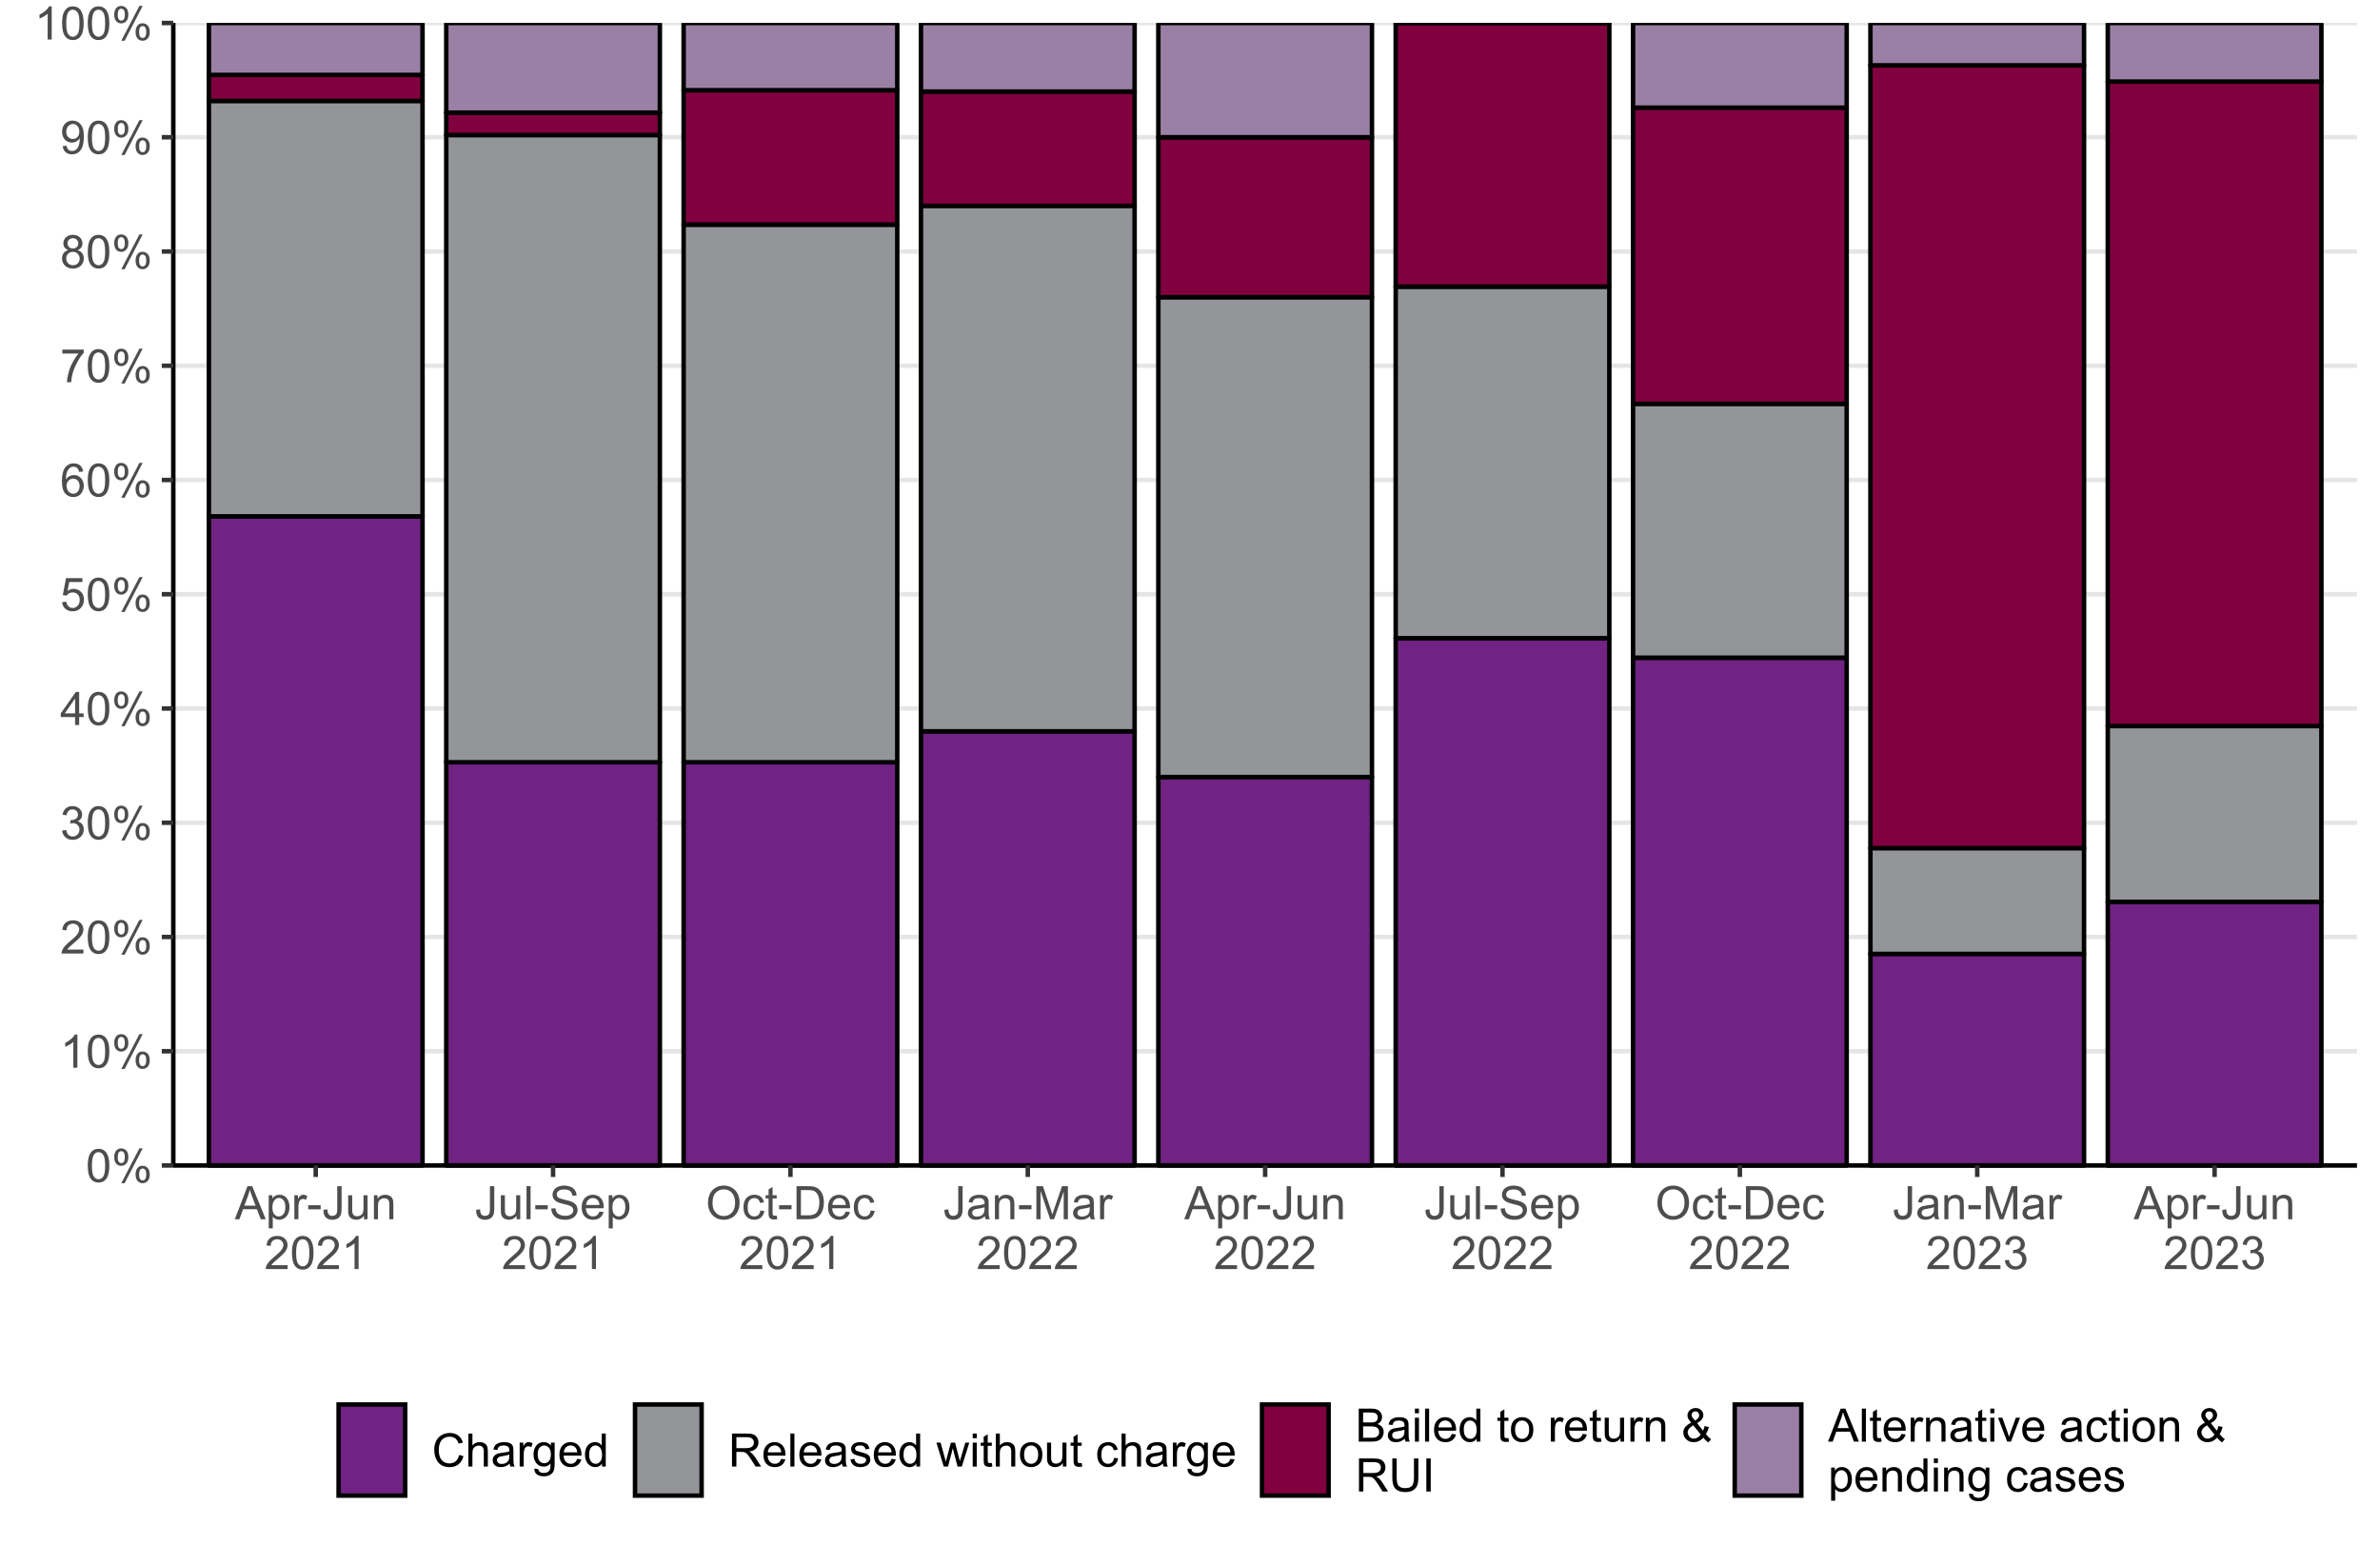 <?xml version="1.0" encoding="UTF-8"?>
<svg xmlns="http://www.w3.org/2000/svg" xmlns:xlink="http://www.w3.org/1999/xlink" width="567pt" height="368pt" viewBox="0 0 567 368" version="1.1">
<defs>
<g>
<symbol overflow="visible" id="glyph0-0">
<path style="stroke:none;" d="M 1.375 0 L 1.375 -6.875 L 6.875 -6.875 L 6.875 0 Z M 1.547 -0.172 L 6.703 -0.172 L 6.703 -6.703 L 1.547 -6.703 Z M 1.547 -0.172 "/>
</symbol>
<symbol overflow="visible" id="glyph0-1">
<path style="stroke:none;" d="M 0.457 -3.883 C 0.457 -4.812 0.551 -5.562 0.742 -6.133 C 0.934 -6.699 1.219 -7.137 1.598 -7.445 C 1.973 -7.75 2.449 -7.902 3.023 -7.906 C 3.445 -7.902 3.812 -7.816 4.133 -7.648 C 4.449 -7.477 4.715 -7.234 4.926 -6.914 C 5.133 -6.594 5.297 -6.203 5.414 -5.742 C 5.531 -5.281 5.59 -4.66 5.59 -3.883 C 5.59 -2.957 5.492 -2.211 5.305 -1.645 C 5.113 -1.078 4.832 -0.641 4.457 -0.332 C 4.078 -0.023 3.602 0.129 3.023 0.133 C 2.266 0.129 1.668 -0.141 1.234 -0.684 C 0.715 -1.336 0.457 -2.402 0.457 -3.883 Z M 1.449 -3.883 C 1.445 -2.59 1.598 -1.73 1.902 -1.301 C 2.203 -0.871 2.578 -0.656 3.023 -0.66 C 3.469 -0.656 3.84 -0.871 4.145 -1.305 C 4.441 -1.73 4.594 -2.59 4.598 -3.883 C 4.594 -5.176 4.441 -6.035 4.145 -6.465 C 3.84 -6.887 3.465 -7.102 3.012 -7.105 C 2.566 -7.102 2.211 -6.914 1.949 -6.543 C 1.613 -6.059 1.445 -5.172 1.449 -3.883 Z M 1.449 -3.883 "/>
</symbol>
<symbol overflow="visible" id="glyph0-2">
<path style="stroke:none;" d="M 0.641 -5.984 C 0.637 -6.543 0.777 -7.023 1.062 -7.418 C 1.344 -7.809 1.754 -8.004 2.293 -8.008 C 2.785 -8.004 3.195 -7.828 3.52 -7.477 C 3.844 -7.125 4.008 -6.605 4.008 -5.926 C 4.008 -5.254 3.844 -4.742 3.516 -4.383 C 3.188 -4.023 2.781 -3.844 2.305 -3.844 C 1.824 -3.844 1.43 -4.02 1.113 -4.375 C 0.797 -4.73 0.637 -5.266 0.641 -5.984 Z M 2.32 -7.344 C 2.078 -7.34 1.879 -7.238 1.723 -7.031 C 1.562 -6.82 1.48 -6.438 1.484 -5.887 C 1.48 -5.379 1.562 -5.023 1.723 -4.82 C 1.883 -4.613 2.082 -4.512 2.32 -4.512 C 2.562 -4.512 2.762 -4.613 2.926 -4.82 C 3.082 -5.027 3.164 -5.406 3.164 -5.961 C 3.164 -6.469 3.082 -6.828 2.922 -7.035 C 2.758 -7.238 2.559 -7.34 2.32 -7.344 Z M 2.324 0.289 L 6.633 -8.008 L 7.418 -8.008 L 3.125 0.289 Z M 5.73 -1.848 C 5.73 -2.41 5.871 -2.891 6.152 -3.281 C 6.434 -3.672 6.844 -3.867 7.391 -3.871 C 7.883 -3.867 8.293 -3.691 8.617 -3.34 C 8.941 -2.988 9.105 -2.469 9.105 -1.789 C 9.105 -1.117 8.941 -0.605 8.613 -0.25 C 8.285 0.109 7.879 0.285 7.395 0.289 C 6.918 0.285 6.52 0.113 6.203 -0.242 C 5.887 -0.594 5.73 -1.129 5.73 -1.848 Z M 7.418 -3.207 C 7.172 -3.203 6.969 -3.102 6.812 -2.895 C 6.652 -2.684 6.574 -2.301 6.574 -1.75 C 6.574 -1.246 6.652 -0.891 6.816 -0.688 C 6.973 -0.477 7.172 -0.375 7.414 -0.375 C 7.656 -0.375 7.859 -0.477 8.02 -0.688 C 8.18 -0.891 8.262 -1.273 8.262 -1.828 C 8.262 -2.336 8.18 -2.691 8.02 -2.898 C 7.855 -3.102 7.656 -3.203 7.418 -3.207 Z M 7.418 -3.207 "/>
</symbol>
<symbol overflow="visible" id="glyph0-3">
<path style="stroke:none;" d="M 4.098 0 L 3.133 0 L 3.133 -6.16 C 2.895 -5.934 2.59 -5.711 2.215 -5.492 C 1.836 -5.266 1.496 -5.102 1.199 -4.996 L 1.199 -5.93 C 1.734 -6.184 2.207 -6.488 2.613 -6.852 C 3.02 -7.211 3.305 -7.562 3.477 -7.906 L 4.098 -7.906 Z M 4.098 0 "/>
</symbol>
<symbol overflow="visible" id="glyph0-4">
<path style="stroke:none;" d="M 5.539 -0.93 L 5.539 0 L 0.332 0 C 0.32 -0.23 0.359 -0.453 0.445 -0.672 C 0.578 -1.023 0.789 -1.371 1.082 -1.719 C 1.371 -2.059 1.793 -2.457 2.348 -2.91 C 3.203 -3.609 3.781 -4.164 4.082 -4.578 C 4.379 -4.984 4.527 -5.375 4.531 -5.742 C 4.527 -6.125 4.391 -6.445 4.121 -6.711 C 3.844 -6.969 3.488 -7.102 3.051 -7.105 C 2.582 -7.102 2.211 -6.961 1.934 -6.688 C 1.652 -6.406 1.508 -6.02 1.508 -5.527 L 0.516 -5.629 C 0.582 -6.367 0.836 -6.934 1.281 -7.324 C 1.723 -7.711 2.32 -7.902 3.07 -7.906 C 3.828 -7.902 4.426 -7.695 4.867 -7.277 C 5.305 -6.855 5.523 -6.336 5.527 -5.719 C 5.523 -5.402 5.461 -5.09 5.332 -4.789 C 5.203 -4.484 4.988 -4.164 4.691 -3.828 C 4.391 -3.488 3.895 -3.027 3.203 -2.445 C 2.621 -1.953 2.246 -1.625 2.082 -1.453 C 1.914 -1.277 1.781 -1.102 1.676 -0.93 Z M 5.539 -0.93 "/>
</symbol>
<symbol overflow="visible" id="glyph0-5">
<path style="stroke:none;" d="M 0.461 -2.078 L 1.43 -2.207 C 1.539 -1.656 1.727 -1.262 1.992 -1.023 C 2.258 -0.777 2.582 -0.656 2.969 -0.66 C 3.422 -0.656 3.805 -0.812 4.121 -1.133 C 4.434 -1.445 4.594 -1.836 4.594 -2.305 C 4.594 -2.742 4.445 -3.109 4.156 -3.402 C 3.863 -3.688 3.496 -3.832 3.051 -3.836 C 2.867 -3.832 2.641 -3.797 2.367 -3.727 L 2.477 -4.578 C 2.539 -4.566 2.59 -4.562 2.633 -4.566 C 3.039 -4.562 3.41 -4.672 3.742 -4.887 C 4.07 -5.102 4.234 -5.434 4.238 -5.883 C 4.234 -6.234 4.117 -6.527 3.879 -6.762 C 3.637 -6.992 3.324 -7.105 2.949 -7.109 C 2.566 -7.105 2.254 -6.988 2.008 -6.754 C 1.754 -6.516 1.594 -6.164 1.523 -5.695 L 0.559 -5.867 C 0.672 -6.508 0.941 -7.012 1.363 -7.371 C 1.781 -7.727 2.301 -7.902 2.926 -7.906 C 3.352 -7.902 3.75 -7.812 4.113 -7.629 C 4.473 -7.441 4.746 -7.188 4.941 -6.875 C 5.129 -6.555 5.227 -6.219 5.23 -5.859 C 5.227 -5.52 5.137 -5.207 4.957 -4.93 C 4.773 -4.648 4.504 -4.43 4.148 -4.266 C 4.609 -4.156 4.969 -3.93 5.23 -3.594 C 5.484 -3.254 5.613 -2.832 5.617 -2.324 C 5.613 -1.633 5.363 -1.051 4.863 -0.574 C 4.363 -0.098 3.73 0.141 2.965 0.141 C 2.273 0.141 1.699 -0.062 1.242 -0.477 C 0.785 -0.883 0.523 -1.418 0.461 -2.078 Z M 0.461 -2.078 "/>
</symbol>
<symbol overflow="visible" id="glyph0-6">
<path style="stroke:none;" d="M 3.555 0 L 3.555 -1.887 L 0.141 -1.887 L 0.141 -2.773 L 3.734 -7.875 L 4.523 -7.875 L 4.523 -2.773 L 5.586 -2.773 L 5.586 -1.887 L 4.523 -1.887 L 4.523 0 Z M 3.555 -2.773 L 3.555 -6.32 L 1.09 -2.773 Z M 3.555 -2.773 "/>
</symbol>
<symbol overflow="visible" id="glyph0-7">
<path style="stroke:none;" d="M 0.457 -2.062 L 1.473 -2.148 C 1.543 -1.652 1.719 -1.281 1.996 -1.031 C 2.266 -0.781 2.594 -0.656 2.984 -0.66 C 3.445 -0.656 3.84 -0.832 4.168 -1.188 C 4.488 -1.535 4.652 -2 4.652 -2.582 C 4.652 -3.133 4.496 -3.566 4.188 -3.887 C 3.875 -4.203 3.469 -4.363 2.969 -4.367 C 2.656 -4.363 2.375 -4.293 2.125 -4.152 C 1.871 -4.008 1.676 -3.824 1.535 -3.605 L 0.629 -3.723 L 1.391 -7.766 L 5.305 -7.766 L 5.305 -6.844 L 2.164 -6.844 L 1.742 -4.727 C 2.211 -5.051 2.707 -5.215 3.227 -5.219 C 3.91 -5.215 4.488 -4.977 4.965 -4.504 C 5.434 -4.027 5.672 -3.414 5.676 -2.668 C 5.672 -1.953 5.465 -1.34 5.055 -0.82 C 4.547 -0.188 3.855 0.129 2.984 0.133 C 2.266 0.129 1.684 -0.07 1.234 -0.469 C 0.777 -0.867 0.52 -1.398 0.457 -2.062 Z M 0.457 -2.062 "/>
</symbol>
<symbol overflow="visible" id="glyph0-8">
<path style="stroke:none;" d="M 5.473 -5.945 L 4.512 -5.871 C 4.426 -6.25 4.305 -6.523 4.148 -6.699 C 3.883 -6.969 3.559 -7.105 3.18 -7.109 C 2.871 -7.105 2.602 -7.02 2.367 -6.852 C 2.062 -6.625 1.82 -6.301 1.648 -5.879 C 1.469 -5.449 1.379 -4.844 1.375 -4.062 C 1.605 -4.414 1.891 -4.68 2.227 -4.852 C 2.562 -5.023 2.914 -5.109 3.289 -5.109 C 3.93 -5.109 4.48 -4.871 4.934 -4.395 C 5.387 -3.918 5.613 -3.305 5.613 -2.555 C 5.613 -2.062 5.504 -1.602 5.293 -1.18 C 5.074 -0.75 4.781 -0.426 4.414 -0.203 C 4.039 0.02 3.617 0.129 3.148 0.133 C 2.336 0.129 1.68 -0.164 1.176 -0.754 C 0.664 -1.344 0.41 -2.32 0.414 -3.684 C 0.41 -5.203 0.691 -6.309 1.258 -7.004 C 1.746 -7.602 2.406 -7.902 3.238 -7.906 C 3.855 -7.902 4.363 -7.73 4.762 -7.383 C 5.156 -7.035 5.395 -6.555 5.473 -5.945 Z M 1.523 -2.551 C 1.523 -2.215 1.594 -1.898 1.734 -1.594 C 1.875 -1.289 2.07 -1.055 2.328 -0.898 C 2.578 -0.734 2.848 -0.656 3.133 -0.66 C 3.535 -0.656 3.887 -0.82 4.184 -1.152 C 4.477 -1.48 4.621 -1.93 4.625 -2.496 C 4.621 -3.039 4.477 -3.465 4.188 -3.781 C 3.895 -4.094 3.531 -4.254 3.094 -4.254 C 2.656 -4.254 2.285 -4.094 1.98 -3.781 C 1.676 -3.465 1.523 -3.055 1.523 -2.551 Z M 1.523 -2.551 "/>
</symbol>
<symbol overflow="visible" id="glyph0-9">
<path style="stroke:none;" d="M 0.52 -6.844 L 0.52 -7.773 L 5.617 -7.773 L 5.617 -7.02 C 5.113 -6.484 4.617 -5.773 4.129 -4.891 C 3.633 -4.004 3.25 -3.094 2.984 -2.164 C 2.789 -1.5 2.668 -0.781 2.617 0 L 1.621 0 C 1.629 -0.617 1.75 -1.363 1.984 -2.246 C 2.215 -3.121 2.551 -3.969 2.988 -4.781 C 3.422 -5.594 3.883 -6.281 4.379 -6.844 Z M 0.52 -6.844 "/>
</symbol>
<symbol overflow="visible" id="glyph0-10">
<path style="stroke:none;" d="M 1.945 -4.27 C 1.543 -4.414 1.242 -4.625 1.051 -4.898 C 0.855 -5.168 0.762 -5.492 0.762 -5.875 C 0.762 -6.445 0.965 -6.926 1.379 -7.32 C 1.789 -7.707 2.34 -7.902 3.023 -7.906 C 3.711 -7.902 4.262 -7.703 4.684 -7.305 C 5.098 -6.902 5.309 -6.418 5.312 -5.848 C 5.309 -5.48 5.211 -5.16 5.023 -4.895 C 4.828 -4.621 4.539 -4.414 4.152 -4.27 C 4.633 -4.109 5 -3.855 5.254 -3.508 C 5.504 -3.152 5.629 -2.734 5.633 -2.25 C 5.629 -1.578 5.391 -1.012 4.918 -0.555 C 4.441 -0.098 3.816 0.129 3.039 0.133 C 2.262 0.129 1.637 -0.098 1.16 -0.555 C 0.684 -1.012 0.445 -1.586 0.445 -2.277 C 0.445 -2.789 0.574 -3.219 0.836 -3.562 C 1.094 -3.906 1.465 -4.141 1.945 -4.27 Z M 1.75 -5.906 C 1.746 -5.535 1.867 -5.23 2.109 -4.996 C 2.348 -4.758 2.66 -4.641 3.047 -4.641 C 3.418 -4.641 3.723 -4.758 3.961 -4.992 C 4.199 -5.227 4.316 -5.512 4.32 -5.855 C 4.316 -6.207 4.195 -6.504 3.949 -6.746 C 3.703 -6.984 3.398 -7.105 3.035 -7.109 C 2.664 -7.105 2.355 -6.988 2.113 -6.754 C 1.867 -6.516 1.746 -6.234 1.75 -5.906 Z M 1.438 -2.273 C 1.434 -1.996 1.5 -1.727 1.633 -1.473 C 1.762 -1.211 1.957 -1.012 2.219 -0.871 C 2.473 -0.727 2.75 -0.656 3.051 -0.66 C 3.508 -0.656 3.887 -0.805 4.191 -1.105 C 4.488 -1.398 4.641 -1.777 4.645 -2.238 C 4.641 -2.703 4.484 -3.086 4.18 -3.395 C 3.867 -3.695 3.48 -3.848 3.02 -3.852 C 2.559 -3.848 2.184 -3.699 1.887 -3.398 C 1.586 -3.098 1.434 -2.723 1.438 -2.273 Z M 1.438 -2.273 "/>
</symbol>
<symbol overflow="visible" id="glyph0-11">
<path style="stroke:none;" d="M 0.602 -1.82 L 1.531 -1.906 C 1.605 -1.465 1.758 -1.148 1.98 -0.953 C 2.203 -0.754 2.488 -0.656 2.836 -0.66 C 3.133 -0.656 3.391 -0.723 3.617 -0.863 C 3.836 -0.996 4.02 -1.18 4.168 -1.41 C 4.309 -1.633 4.43 -1.938 4.527 -2.328 C 4.621 -2.711 4.668 -3.105 4.672 -3.512 C 4.668 -3.551 4.668 -3.617 4.668 -3.707 C 4.473 -3.395 4.207 -3.145 3.875 -2.953 C 3.539 -2.762 3.18 -2.664 2.789 -2.668 C 2.133 -2.664 1.578 -2.902 1.133 -3.375 C 0.68 -3.848 0.457 -4.469 0.457 -5.246 C 0.457 -6.043 0.691 -6.688 1.16 -7.176 C 1.629 -7.66 2.219 -7.902 2.934 -7.906 C 3.441 -7.902 3.91 -7.766 4.336 -7.492 C 4.758 -7.215 5.078 -6.82 5.301 -6.312 C 5.52 -5.797 5.629 -5.059 5.633 -4.098 C 5.629 -3.09 5.52 -2.289 5.305 -1.695 C 5.086 -1.094 4.762 -0.641 4.332 -0.332 C 3.895 -0.023 3.391 0.129 2.812 0.133 C 2.195 0.129 1.691 -0.039 1.305 -0.379 C 0.91 -0.719 0.676 -1.199 0.602 -1.82 Z M 4.559 -5.297 C 4.559 -5.852 4.41 -6.289 4.113 -6.617 C 3.816 -6.938 3.461 -7.102 3.051 -7.105 C 2.617 -7.102 2.242 -6.926 1.926 -6.578 C 1.605 -6.227 1.445 -5.773 1.449 -5.215 C 1.445 -4.715 1.598 -4.305 1.902 -3.992 C 2.203 -3.676 2.578 -3.52 3.023 -3.523 C 3.469 -3.52 3.836 -3.676 4.125 -3.992 C 4.414 -4.305 4.559 -4.742 4.559 -5.297 Z M 4.559 -5.297 "/>
</symbol>
<symbol overflow="visible" id="glyph0-12">
<path style="stroke:none;" d="M -0.016 0 L 3.008 -7.875 L 4.129 -7.875 L 7.352 0 L 6.164 0 L 5.246 -2.383 L 1.953 -2.383 L 1.09 0 Z M 2.258 -3.234 L 4.926 -3.234 L 4.102 -5.414 C 3.852 -6.074 3.664 -6.617 3.547 -7.047 C 3.441 -6.539 3.301 -6.039 3.121 -5.543 Z M 2.258 -3.234 "/>
</symbol>
<symbol overflow="visible" id="glyph0-13">
<path style="stroke:none;" d="M 0.727 2.188 L 0.727 -5.703 L 1.605 -5.703 L 1.605 -4.961 C 1.812 -5.25 2.047 -5.469 2.309 -5.613 C 2.57 -5.758 2.887 -5.828 3.262 -5.832 C 3.746 -5.828 4.176 -5.703 4.551 -5.457 C 4.922 -5.203 5.203 -4.852 5.391 -4.395 C 5.578 -3.938 5.672 -3.438 5.676 -2.895 C 5.672 -2.309 5.566 -1.781 5.359 -1.316 C 5.148 -0.848 4.844 -0.488 4.449 -0.242 C 4.047 0.008 3.629 0.129 3.191 0.129 C 2.867 0.129 2.578 0.062 2.32 -0.074 C 2.062 -0.211 1.852 -0.383 1.691 -0.59 L 1.691 2.188 Z M 1.602 -2.82 C 1.598 -2.082 1.746 -1.539 2.047 -1.191 C 2.34 -0.836 2.699 -0.66 3.125 -0.664 C 3.551 -0.66 3.918 -0.844 4.227 -1.211 C 4.531 -1.574 4.688 -2.137 4.688 -2.898 C 4.688 -3.625 4.535 -4.168 4.238 -4.531 C 3.938 -4.891 3.582 -5.074 3.168 -5.074 C 2.754 -5.074 2.391 -4.879 2.074 -4.496 C 1.758 -4.109 1.598 -3.551 1.602 -2.82 Z M 1.602 -2.82 "/>
</symbol>
<symbol overflow="visible" id="glyph0-14">
<path style="stroke:none;" d="M 0.715 0 L 0.715 -5.703 L 1.586 -5.703 L 1.586 -4.84 C 1.805 -5.242 2.008 -5.508 2.199 -5.637 C 2.383 -5.766 2.59 -5.828 2.82 -5.832 C 3.141 -5.828 3.473 -5.727 3.812 -5.523 L 3.48 -4.625 C 3.242 -4.762 3.004 -4.832 2.773 -4.836 C 2.555 -4.832 2.363 -4.77 2.199 -4.645 C 2.027 -4.516 1.91 -4.34 1.844 -4.113 C 1.73 -3.77 1.676 -3.391 1.68 -2.984 L 1.68 0 Z M 0.715 0 "/>
</symbol>
<symbol overflow="visible" id="glyph0-15">
<path style="stroke:none;" d="M 0.348 -2.363 L 0.348 -3.336 L 3.32 -3.336 L 3.32 -2.363 Z M 0.348 -2.363 "/>
</symbol>
<symbol overflow="visible" id="glyph0-16">
<path style="stroke:none;" d="M 0.316 -2.234 L 1.258 -2.363 C 1.277 -1.758 1.391 -1.348 1.594 -1.129 C 1.793 -0.906 2.07 -0.797 2.43 -0.797 C 2.688 -0.797 2.914 -0.855 3.105 -0.977 C 3.293 -1.094 3.422 -1.258 3.496 -1.465 C 3.566 -1.668 3.602 -1.996 3.605 -2.449 L 3.605 -7.875 L 4.645 -7.875 L 4.645 -2.508 C 4.641 -1.848 4.562 -1.336 4.406 -0.977 C 4.246 -0.613 3.992 -0.336 3.648 -0.148 C 3.301 0.039 2.895 0.129 2.434 0.133 C 1.738 0.129 1.211 -0.066 0.848 -0.461 C 0.477 -0.855 0.301 -1.445 0.316 -2.234 Z M 0.316 -2.234 "/>
</symbol>
<symbol overflow="visible" id="glyph0-17">
<path style="stroke:none;" d="M 4.465 0 L 4.465 -0.836 C 4.02 -0.191 3.414 0.129 2.652 0.129 C 2.312 0.129 2 0.066 1.711 -0.062 C 1.418 -0.191 1.199 -0.355 1.059 -0.551 C 0.914 -0.746 0.816 -0.984 0.762 -1.266 C 0.723 -1.453 0.703 -1.754 0.703 -2.172 L 0.703 -5.703 L 1.672 -5.703 L 1.672 -2.539 C 1.668 -2.031 1.688 -1.691 1.73 -1.52 C 1.785 -1.262 1.914 -1.062 2.113 -0.922 C 2.309 -0.773 2.555 -0.703 2.848 -0.703 C 3.137 -0.703 3.406 -0.777 3.66 -0.926 C 3.914 -1.074 4.094 -1.273 4.199 -1.531 C 4.305 -1.785 4.359 -2.16 4.359 -2.648 L 4.359 -5.703 L 5.328 -5.703 L 5.328 0 Z M 4.465 0 "/>
</symbol>
<symbol overflow="visible" id="glyph0-18">
<path style="stroke:none;" d="M 0.727 0 L 0.727 -5.703 L 1.594 -5.703 L 1.594 -4.895 C 2.012 -5.516 2.617 -5.828 3.41 -5.832 C 3.754 -5.828 4.066 -5.766 4.355 -5.645 C 4.641 -5.52 4.859 -5.359 5.004 -5.16 C 5.145 -4.957 5.242 -4.719 5.305 -4.445 C 5.336 -4.266 5.355 -3.953 5.359 -3.508 L 5.359 0 L 4.395 0 L 4.395 -3.469 C 4.395 -3.863 4.355 -4.156 4.281 -4.352 C 4.203 -4.543 4.07 -4.699 3.879 -4.82 C 3.688 -4.934 3.461 -4.992 3.207 -4.996 C 2.793 -4.992 2.438 -4.859 2.141 -4.602 C 1.836 -4.336 1.688 -3.844 1.691 -3.117 L 1.691 0 Z M 0.727 0 "/>
</symbol>
<symbol overflow="visible" id="glyph0-19">
<path style="stroke:none;" d="M 0.703 0 L 0.703 -7.875 L 1.672 -7.875 L 1.672 0 Z M 0.703 0 "/>
</symbol>
<symbol overflow="visible" id="glyph0-20">
<path style="stroke:none;" d="M 0.492 -2.531 L 1.477 -2.617 C 1.523 -2.219 1.629 -1.895 1.801 -1.645 C 1.969 -1.391 2.234 -1.188 2.594 -1.031 C 2.949 -0.875 3.352 -0.797 3.805 -0.801 C 4.195 -0.797 4.547 -0.855 4.855 -0.977 C 5.156 -1.094 5.383 -1.258 5.535 -1.465 C 5.68 -1.668 5.754 -1.891 5.758 -2.137 C 5.754 -2.383 5.684 -2.598 5.543 -2.785 C 5.398 -2.965 5.16 -3.121 4.836 -3.25 C 4.617 -3.332 4.148 -3.461 3.43 -3.633 C 2.703 -3.805 2.199 -3.969 1.914 -4.125 C 1.535 -4.32 1.254 -4.562 1.07 -4.859 C 0.887 -5.148 0.797 -5.477 0.797 -5.84 C 0.797 -6.234 0.906 -6.605 1.133 -6.953 C 1.355 -7.297 1.688 -7.559 2.121 -7.738 C 2.555 -7.914 3.035 -8.004 3.566 -8.008 C 4.148 -8.004 4.664 -7.91 5.109 -7.727 C 5.555 -7.535 5.898 -7.258 6.141 -6.895 C 6.379 -6.527 6.508 -6.113 6.527 -5.656 L 5.527 -5.582 C 5.469 -6.078 5.289 -6.453 4.98 -6.707 C 4.668 -6.961 4.211 -7.09 3.609 -7.09 C 2.977 -7.09 2.516 -6.973 2.23 -6.742 C 1.941 -6.512 1.797 -6.234 1.801 -5.906 C 1.797 -5.625 1.898 -5.391 2.105 -5.211 C 2.301 -5.023 2.824 -4.836 3.676 -4.648 C 4.52 -4.453 5.102 -4.289 5.418 -4.148 C 5.875 -3.934 6.215 -3.664 6.434 -3.344 C 6.652 -3.02 6.762 -2.645 6.762 -2.223 C 6.762 -1.801 6.641 -1.406 6.402 -1.039 C 6.16 -0.664 5.816 -0.379 5.367 -0.176 C 4.918 0.027 4.41 0.129 3.852 0.133 C 3.133 0.129 2.535 0.027 2.059 -0.176 C 1.574 -0.383 1.199 -0.695 0.926 -1.113 C 0.652 -1.531 0.508 -2.004 0.492 -2.531 Z M 0.492 -2.531 "/>
</symbol>
<symbol overflow="visible" id="glyph0-21">
<path style="stroke:none;" d="M 4.629 -1.836 L 5.629 -1.715 C 5.469 -1.125 5.176 -0.672 4.75 -0.352 C 4.324 -0.031 3.781 0.129 3.121 0.129 C 2.281 0.129 1.617 -0.125 1.133 -0.641 C 0.641 -1.152 0.398 -1.875 0.402 -2.805 C 0.398 -3.762 0.645 -4.504 1.145 -5.035 C 1.637 -5.562 2.277 -5.828 3.066 -5.832 C 3.824 -5.828 4.449 -5.57 4.934 -5.051 C 5.418 -4.531 5.66 -3.801 5.66 -2.863 C 5.66 -2.805 5.656 -2.719 5.656 -2.605 L 1.402 -2.605 C 1.434 -1.977 1.613 -1.496 1.934 -1.164 C 2.25 -0.828 2.645 -0.66 3.125 -0.664 C 3.477 -0.66 3.781 -0.754 4.031 -0.945 C 4.281 -1.129 4.48 -1.426 4.629 -1.836 Z M 1.457 -3.398 L 4.641 -3.398 C 4.598 -3.879 4.473 -4.238 4.273 -4.48 C 3.961 -4.852 3.562 -5.039 3.078 -5.039 C 2.629 -5.039 2.258 -4.891 1.957 -4.594 C 1.652 -4.297 1.484 -3.898 1.457 -3.398 Z M 1.457 -3.398 "/>
</symbol>
<symbol overflow="visible" id="glyph0-22">
<path style="stroke:none;" d="M 0.531 -3.836 C 0.527 -5.141 0.879 -6.164 1.582 -6.906 C 2.285 -7.645 3.191 -8.016 4.301 -8.016 C 5.027 -8.016 5.68 -7.84 6.266 -7.492 C 6.848 -7.145 7.293 -6.66 7.602 -6.039 C 7.906 -5.418 8.062 -4.715 8.062 -3.926 C 8.062 -3.125 7.898 -2.41 7.578 -1.781 C 7.25 -1.148 6.793 -0.672 6.207 -0.352 C 5.613 -0.031 4.977 0.129 4.297 0.133 C 3.551 0.129 2.891 -0.047 2.309 -0.402 C 1.723 -0.758 1.277 -1.246 0.98 -1.867 C 0.676 -2.484 0.527 -3.141 0.531 -3.836 Z M 1.605 -3.82 C 1.605 -2.867 1.859 -2.117 2.371 -1.574 C 2.879 -1.027 3.52 -0.754 4.293 -0.758 C 5.074 -0.754 5.719 -1.031 6.227 -1.582 C 6.73 -2.133 6.984 -2.914 6.988 -3.93 C 6.984 -4.57 6.875 -5.129 6.66 -5.609 C 6.441 -6.086 6.125 -6.457 5.711 -6.723 C 5.293 -6.98 4.824 -7.113 4.309 -7.117 C 3.566 -7.113 2.934 -6.859 2.402 -6.355 C 1.871 -5.848 1.605 -5.004 1.605 -3.82 Z M 1.605 -3.82 "/>
</symbol>
<symbol overflow="visible" id="glyph0-23">
<path style="stroke:none;" d="M 4.445 -2.09 L 5.398 -1.965 C 5.289 -1.309 5.023 -0.797 4.598 -0.426 C 4.168 -0.055 3.645 0.129 3.023 0.129 C 2.242 0.129 1.613 -0.125 1.141 -0.637 C 0.664 -1.145 0.426 -1.875 0.43 -2.832 C 0.426 -3.441 0.527 -3.98 0.734 -4.445 C 0.938 -4.906 1.25 -5.254 1.668 -5.484 C 2.082 -5.715 2.535 -5.828 3.031 -5.832 C 3.645 -5.828 4.152 -5.672 4.547 -5.363 C 4.941 -5.047 5.191 -4.602 5.305 -4.027 L 4.367 -3.883 C 4.273 -4.262 4.117 -4.551 3.891 -4.746 C 3.664 -4.941 3.387 -5.039 3.066 -5.039 C 2.574 -5.039 2.18 -4.863 1.879 -4.516 C 1.57 -4.164 1.418 -3.613 1.422 -2.859 C 1.418 -2.09 1.566 -1.531 1.863 -1.184 C 2.156 -0.836 2.539 -0.66 3.012 -0.664 C 3.391 -0.66 3.707 -0.777 3.961 -1.012 C 4.215 -1.242 4.375 -1.602 4.445 -2.09 Z M 4.445 -2.09 "/>
</symbol>
<symbol overflow="visible" id="glyph0-24">
<path style="stroke:none;" d="M 2.836 -0.863 L 2.977 -0.012 C 2.703 0.043 2.457 0.07 2.246 0.074 C 1.891 0.07 1.621 0.02 1.43 -0.09 C 1.234 -0.199 1.098 -0.348 1.02 -0.527 C 0.941 -0.707 0.902 -1.086 0.902 -1.672 L 0.902 -4.953 L 0.195 -4.953 L 0.195 -5.703 L 0.902 -5.703 L 0.902 -7.117 L 1.863 -7.695 L 1.863 -5.703 L 2.836 -5.703 L 2.836 -4.953 L 1.863 -4.953 L 1.863 -1.617 C 1.863 -1.34 1.879 -1.16 1.914 -1.086 C 1.945 -1.004 2 -0.941 2.078 -0.898 C 2.152 -0.848 2.262 -0.824 2.41 -0.828 C 2.516 -0.824 2.66 -0.836 2.836 -0.863 Z M 2.836 -0.863 "/>
</symbol>
<symbol overflow="visible" id="glyph0-25">
<path style="stroke:none;" d="M 0.848 0 L 0.848 -7.875 L 3.562 -7.875 C 4.172 -7.875 4.637 -7.836 4.961 -7.762 C 5.41 -7.656 5.797 -7.469 6.117 -7.195 C 6.531 -6.844 6.84 -6.395 7.051 -5.852 C 7.254 -5.301 7.359 -4.676 7.359 -3.98 C 7.359 -3.379 7.289 -2.848 7.148 -2.387 C 7.008 -1.922 6.828 -1.543 6.609 -1.242 C 6.391 -0.938 6.152 -0.699 5.895 -0.527 C 5.633 -0.355 5.316 -0.223 4.953 -0.133 C 4.586 -0.043 4.168 0 3.691 0 Z M 1.891 -0.93 L 3.57 -0.93 C 4.086 -0.926 4.496 -0.973 4.793 -1.074 C 5.09 -1.168 5.324 -1.305 5.5 -1.484 C 5.746 -1.727 5.938 -2.059 6.078 -2.477 C 6.211 -2.895 6.281 -3.402 6.285 -3.996 C 6.281 -4.816 6.145 -5.449 5.879 -5.895 C 5.605 -6.336 5.277 -6.633 4.895 -6.785 C 4.609 -6.891 4.16 -6.941 3.547 -6.945 L 1.891 -6.945 Z M 1.891 -0.93 "/>
</symbol>
<symbol overflow="visible" id="glyph0-26">
<path style="stroke:none;" d="M 4.445 -0.703 C 4.086 -0.398 3.742 -0.184 3.414 -0.059 C 3.082 0.066 2.727 0.129 2.348 0.129 C 1.719 0.129 1.238 -0.023 0.902 -0.328 C 0.566 -0.633 0.398 -1.023 0.398 -1.504 C 0.398 -1.781 0.461 -2.035 0.586 -2.27 C 0.711 -2.496 0.875 -2.684 1.086 -2.824 C 1.289 -2.965 1.523 -3.07 1.781 -3.141 C 1.969 -3.191 2.254 -3.238 2.641 -3.289 C 3.418 -3.375 3.992 -3.488 4.367 -3.621 C 4.367 -3.754 4.371 -3.836 4.371 -3.871 C 4.371 -4.266 4.277 -4.543 4.098 -4.703 C 3.848 -4.918 3.48 -5.027 2.996 -5.031 C 2.539 -5.027 2.203 -4.949 1.988 -4.793 C 1.77 -4.633 1.609 -4.352 1.508 -3.949 L 0.562 -4.078 C 0.648 -4.48 0.789 -4.805 0.988 -5.055 C 1.184 -5.301 1.469 -5.492 1.844 -5.629 C 2.215 -5.762 2.645 -5.828 3.137 -5.832 C 3.621 -5.828 4.02 -5.773 4.324 -5.66 C 4.629 -5.543 4.852 -5.398 4.996 -5.227 C 5.137 -5.055 5.238 -4.836 5.297 -4.57 C 5.328 -4.406 5.344 -4.109 5.344 -3.68 L 5.344 -2.391 C 5.344 -1.492 5.363 -0.922 5.406 -0.684 C 5.445 -0.445 5.527 -0.219 5.648 0 L 4.641 0 C 4.539 -0.199 4.473 -0.434 4.445 -0.703 Z M 4.367 -2.863 C 4.012 -2.719 3.488 -2.598 2.789 -2.496 C 2.391 -2.438 2.105 -2.371 1.941 -2.301 C 1.773 -2.227 1.648 -2.121 1.562 -1.988 C 1.473 -1.848 1.43 -1.695 1.43 -1.531 C 1.43 -1.27 1.527 -1.055 1.723 -0.887 C 1.918 -0.711 2.203 -0.625 2.578 -0.629 C 2.949 -0.625 3.277 -0.707 3.57 -0.871 C 3.859 -1.031 4.074 -1.254 4.211 -1.543 C 4.312 -1.754 4.363 -2.078 4.367 -2.508 Z M 4.367 -2.863 "/>
</symbol>
<symbol overflow="visible" id="glyph0-27">
<path style="stroke:none;" d="M 0.816 0 L 0.816 -7.875 L 2.383 -7.875 L 4.25 -2.297 C 4.418 -1.777 4.543 -1.387 4.625 -1.133 C 4.711 -1.414 4.852 -1.836 5.043 -2.395 L 6.93 -7.875 L 8.332 -7.875 L 8.332 0 L 7.328 0 L 7.328 -6.59 L 5.039 0 L 4.098 0 L 1.82 -6.703 L 1.82 0 Z M 0.816 0 "/>
</symbol>
<symbol overflow="visible" id="glyph0-28">
<path style="stroke:none;" d="M 6.469 -2.762 L 7.508 -2.496 C 7.285 -1.641 6.895 -0.988 6.328 -0.539 C 5.758 -0.094 5.062 0.129 4.25 0.133 C 3.398 0.129 2.707 -0.039 2.176 -0.383 C 1.641 -0.727 1.238 -1.227 0.961 -1.883 C 0.684 -2.535 0.543 -3.242 0.547 -3.996 C 0.543 -4.816 0.699 -5.531 1.016 -6.141 C 1.328 -6.75 1.777 -7.211 2.355 -7.531 C 2.934 -7.844 3.57 -8.004 4.266 -8.008 C 5.051 -8.004 5.711 -7.805 6.25 -7.406 C 6.785 -7.004 7.16 -6.438 7.375 -5.715 L 6.348 -5.473 C 6.16 -6.043 5.895 -6.457 5.551 -6.723 C 5.199 -6.98 4.766 -7.113 4.242 -7.117 C 3.637 -7.113 3.129 -6.969 2.727 -6.68 C 2.316 -6.391 2.031 -6 1.867 -5.512 C 1.699 -5.023 1.617 -4.52 1.621 -4 C 1.617 -3.328 1.715 -2.742 1.914 -2.246 C 2.105 -1.746 2.41 -1.375 2.824 -1.129 C 3.234 -0.879 3.68 -0.754 4.164 -0.758 C 4.746 -0.754 5.238 -0.922 5.645 -1.262 C 6.043 -1.594 6.32 -2.094 6.469 -2.762 Z M 6.469 -2.762 "/>
</symbol>
<symbol overflow="visible" id="glyph0-29">
<path style="stroke:none;" d="M 0.727 0 L 0.727 -7.875 L 1.691 -7.875 L 1.691 -5.047 C 2.141 -5.566 2.711 -5.828 3.398 -5.832 C 3.82 -5.828 4.188 -5.746 4.5 -5.582 C 4.812 -5.414 5.035 -5.184 5.168 -4.891 C 5.301 -4.598 5.367 -4.172 5.371 -3.613 L 5.371 0 L 4.406 0 L 4.406 -3.613 C 4.406 -4.094 4.301 -4.445 4.09 -4.668 C 3.879 -4.887 3.582 -4.996 3.203 -5 C 2.914 -4.996 2.645 -4.922 2.395 -4.777 C 2.141 -4.625 1.961 -4.426 1.852 -4.172 C 1.742 -3.918 1.688 -3.566 1.691 -3.121 L 1.691 0 Z M 0.727 0 "/>
</symbol>
<symbol overflow="visible" id="glyph0-30">
<path style="stroke:none;" d="M 0.547 0.473 L 1.488 0.613 C 1.527 0.898 1.637 1.109 1.816 1.246 C 2.055 1.422 2.379 1.512 2.797 1.516 C 3.242 1.512 3.59 1.422 3.832 1.246 C 4.074 1.062 4.238 0.812 4.328 0.492 C 4.379 0.297 4.402 -0.113 4.398 -0.746 C 3.973 -0.246 3.445 0 2.82 0 C 2.031 0 1.426 -0.281 1 -0.848 C 0.566 -1.41 0.352 -2.09 0.355 -2.883 C 0.352 -3.426 0.449 -3.926 0.648 -4.391 C 0.844 -4.848 1.129 -5.203 1.504 -5.457 C 1.875 -5.703 2.316 -5.828 2.824 -5.832 C 3.496 -5.828 4.051 -5.559 4.492 -5.016 L 4.492 -5.703 L 5.383 -5.703 L 5.383 -0.773 C 5.379 0.113 5.289 0.742 5.109 1.113 C 4.93 1.484 4.641 1.777 4.25 1.992 C 3.855 2.207 3.375 2.312 2.805 2.316 C 2.121 2.312 1.57 2.16 1.152 1.855 C 0.734 1.547 0.531 1.086 0.547 0.473 Z M 1.348 -2.953 C 1.348 -2.203 1.496 -1.656 1.793 -1.316 C 2.09 -0.969 2.461 -0.797 2.91 -0.801 C 3.352 -0.797 3.723 -0.969 4.027 -1.312 C 4.324 -1.656 4.477 -2.191 4.48 -2.922 C 4.477 -3.617 4.32 -4.145 4.016 -4.5 C 3.703 -4.852 3.332 -5.027 2.895 -5.031 C 2.465 -5.027 2.098 -4.852 1.797 -4.508 C 1.496 -4.156 1.348 -3.641 1.348 -2.953 Z M 1.348 -2.953 "/>
</symbol>
<symbol overflow="visible" id="glyph0-31">
<path style="stroke:none;" d="M 4.426 0 L 4.426 -0.719 C 4.059 -0.152 3.527 0.129 2.832 0.129 C 2.371 0.129 1.953 0.004 1.574 -0.246 C 1.191 -0.496 0.895 -0.844 0.688 -1.297 C 0.477 -1.742 0.375 -2.262 0.375 -2.848 C 0.375 -3.414 0.469 -3.93 0.66 -4.395 C 0.848 -4.859 1.133 -5.215 1.516 -5.461 C 1.895 -5.707 2.32 -5.828 2.789 -5.832 C 3.133 -5.828 3.438 -5.758 3.707 -5.613 C 3.973 -5.469 4.191 -5.277 4.359 -5.047 L 4.359 -7.875 L 5.324 -7.875 L 5.324 0 Z M 1.371 -2.848 C 1.371 -2.113 1.523 -1.566 1.832 -1.207 C 2.137 -0.844 2.5 -0.66 2.922 -0.664 C 3.34 -0.66 3.699 -0.836 3.996 -1.184 C 4.293 -1.527 4.441 -2.055 4.441 -2.766 C 4.441 -3.547 4.289 -4.117 3.988 -4.484 C 3.688 -4.844 3.316 -5.027 2.879 -5.031 C 2.445 -5.027 2.086 -4.852 1.801 -4.504 C 1.512 -4.152 1.371 -3.602 1.371 -2.848 Z M 1.371 -2.848 "/>
</symbol>
<symbol overflow="visible" id="glyph0-32">
<path style="stroke:none;" d="M 0.863 0 L 0.863 -7.875 L 4.355 -7.875 C 5.055 -7.875 5.59 -7.801 5.957 -7.66 C 6.32 -7.516 6.613 -7.266 6.832 -6.91 C 7.051 -6.551 7.16 -6.156 7.16 -5.727 C 7.16 -5.164 6.977 -4.695 6.617 -4.312 C 6.25 -3.93 5.691 -3.684 4.941 -3.582 C 5.215 -3.445 5.426 -3.316 5.57 -3.191 C 5.871 -2.91 6.16 -2.562 6.434 -2.145 L 7.805 0 L 6.492 0 L 5.453 -1.637 C 5.145 -2.105 4.895 -2.469 4.699 -2.723 C 4.504 -2.969 4.328 -3.145 4.172 -3.246 C 4.016 -3.348 3.855 -3.418 3.695 -3.461 C 3.574 -3.48 3.383 -3.492 3.117 -3.496 L 1.906 -3.496 L 1.906 0 Z M 1.906 -4.398 L 4.148 -4.398 C 4.621 -4.395 4.992 -4.445 5.262 -4.547 C 5.531 -4.645 5.734 -4.801 5.875 -5.02 C 6.012 -5.234 6.082 -5.469 6.086 -5.727 C 6.082 -6.094 5.945 -6.402 5.68 -6.645 C 5.406 -6.883 4.98 -7 4.398 -7.004 L 1.906 -7.004 Z M 1.906 -4.398 "/>
</symbol>
<symbol overflow="visible" id="glyph0-33">
<path style="stroke:none;" d="M 0.34 -1.703 L 1.293 -1.852 C 1.344 -1.469 1.492 -1.172 1.742 -0.969 C 1.984 -0.762 2.328 -0.66 2.773 -0.664 C 3.211 -0.66 3.539 -0.75 3.758 -0.934 C 3.969 -1.113 4.078 -1.328 4.082 -1.574 C 4.078 -1.789 3.984 -1.961 3.797 -2.09 C 3.664 -2.172 3.332 -2.281 2.809 -2.418 C 2.098 -2.594 1.605 -2.75 1.332 -2.883 C 1.055 -3.012 0.848 -3.191 0.711 -3.422 C 0.566 -3.652 0.496 -3.906 0.5 -4.188 C 0.496 -4.441 0.555 -4.676 0.672 -4.895 C 0.785 -5.105 0.945 -5.289 1.148 -5.438 C 1.297 -5.547 1.5 -5.637 1.762 -5.715 C 2.02 -5.789 2.301 -5.828 2.602 -5.832 C 3.047 -5.828 3.438 -5.766 3.777 -5.637 C 4.113 -5.508 4.363 -5.332 4.527 -5.113 C 4.688 -4.891 4.797 -4.598 4.859 -4.234 L 3.914 -4.102 C 3.871 -4.395 3.746 -4.621 3.543 -4.789 C 3.336 -4.953 3.043 -5.039 2.668 -5.039 C 2.223 -5.039 1.906 -4.965 1.719 -4.816 C 1.523 -4.668 1.43 -4.496 1.434 -4.301 C 1.43 -4.176 1.469 -4.062 1.551 -3.965 C 1.629 -3.859 1.754 -3.773 1.922 -3.707 C 2.016 -3.668 2.301 -3.586 2.777 -3.461 C 3.461 -3.273 3.938 -3.121 4.207 -3.008 C 4.477 -2.891 4.688 -2.723 4.844 -2.504 C 4.996 -2.277 5.074 -2.004 5.074 -1.676 C 5.074 -1.352 4.98 -1.047 4.793 -0.766 C 4.605 -0.48 4.332 -0.262 3.98 -0.105 C 3.621 0.051 3.223 0.129 2.777 0.129 C 2.035 0.129 1.469 -0.023 1.082 -0.332 C 0.691 -0.641 0.445 -1.098 0.34 -1.703 Z M 0.34 -1.703 "/>
</symbol>
<symbol overflow="visible" id="glyph0-34">
<path style="stroke:none;" d=""/>
</symbol>
<symbol overflow="visible" id="glyph0-35">
<path style="stroke:none;" d="M 1.777 0 L 0.031 -5.703 L 1.031 -5.703 L 1.938 -2.41 L 2.277 -1.188 C 2.289 -1.246 2.387 -1.637 2.574 -2.363 L 3.48 -5.703 L 4.473 -5.703 L 5.328 -2.395 L 5.613 -1.305 L 5.941 -2.406 L 6.918 -5.703 L 7.859 -5.703 L 6.074 0 L 5.07 0 L 4.164 -3.414 L 3.941 -4.387 L 2.789 0 Z M 1.777 0 "/>
</symbol>
<symbol overflow="visible" id="glyph0-36">
<path style="stroke:none;" d="M 0.73 -6.762 L 0.73 -7.875 L 1.695 -7.875 L 1.695 -6.762 Z M 0.73 0 L 0.73 -5.703 L 1.695 -5.703 L 1.695 0 Z M 0.73 0 "/>
</symbol>
<symbol overflow="visible" id="glyph0-37">
<path style="stroke:none;" d="M 0.367 -2.852 C 0.363 -3.906 0.656 -4.688 1.246 -5.199 C 1.734 -5.617 2.332 -5.828 3.039 -5.832 C 3.82 -5.828 4.461 -5.574 4.961 -5.062 C 5.457 -4.547 5.707 -3.836 5.711 -2.934 C 5.707 -2.195 5.598 -1.617 5.379 -1.199 C 5.156 -0.777 4.832 -0.449 4.414 -0.219 C 3.992 0.016 3.535 0.129 3.039 0.129 C 2.238 0.129 1.594 -0.125 1.105 -0.637 C 0.609 -1.148 0.363 -1.887 0.367 -2.852 Z M 1.359 -2.852 C 1.359 -2.121 1.516 -1.574 1.836 -1.211 C 2.152 -0.844 2.555 -0.66 3.039 -0.664 C 3.516 -0.66 3.914 -0.844 4.234 -1.211 C 4.551 -1.574 4.711 -2.133 4.715 -2.883 C 4.711 -3.586 4.551 -4.117 4.234 -4.484 C 3.91 -4.844 3.512 -5.027 3.039 -5.031 C 2.555 -5.027 2.152 -4.848 1.836 -4.488 C 1.516 -4.129 1.359 -3.582 1.359 -2.852 Z M 1.359 -2.852 "/>
</symbol>
<symbol overflow="visible" id="glyph0-38">
<path style="stroke:none;" d="M 0.805 0 L 0.805 -7.875 L 3.758 -7.875 C 4.359 -7.875 4.844 -7.793 5.207 -7.633 C 5.57 -7.473 5.855 -7.227 6.062 -6.898 C 6.266 -6.562 6.367 -6.219 6.371 -5.859 C 6.367 -5.523 6.277 -5.207 6.094 -4.91 C 5.91 -4.613 5.633 -4.371 5.27 -4.188 C 5.742 -4.047 6.109 -3.809 6.367 -3.473 C 6.621 -3.133 6.75 -2.734 6.75 -2.281 C 6.75 -1.91 6.672 -1.57 6.516 -1.254 C 6.359 -0.934 6.168 -0.688 5.941 -0.52 C 5.711 -0.344 5.422 -0.215 5.078 -0.129 C 4.73 -0.043 4.309 0 3.809 0 Z M 1.848 -4.566 L 3.551 -4.566 C 4.012 -4.562 4.34 -4.594 4.543 -4.656 C 4.805 -4.73 5.004 -4.859 5.141 -5.047 C 5.273 -5.227 5.344 -5.457 5.344 -5.734 C 5.344 -5.996 5.281 -6.227 5.156 -6.426 C 5.031 -6.625 4.852 -6.762 4.617 -6.836 C 4.383 -6.906 3.984 -6.941 3.422 -6.945 L 1.848 -6.945 Z M 1.848 -0.93 L 3.809 -0.93 C 4.145 -0.926 4.379 -0.938 4.516 -0.969 C 4.754 -1.008 4.953 -1.078 5.117 -1.18 C 5.273 -1.277 5.406 -1.426 5.516 -1.617 C 5.617 -1.809 5.672 -2.027 5.672 -2.281 C 5.672 -2.57 5.594 -2.828 5.445 -3.047 C 5.289 -3.266 5.082 -3.418 4.82 -3.504 C 4.551 -3.59 4.168 -3.633 3.668 -3.637 L 1.848 -3.637 Z M 1.848 -0.93 "/>
</symbol>
<symbol overflow="visible" id="glyph0-39">
<path style="stroke:none;" d="M 5.227 -0.93 C 4.906 -0.574 4.559 -0.309 4.184 -0.133 C 3.809 0.043 3.402 0.129 2.965 0.133 C 2.16 0.129 1.52 -0.141 1.047 -0.684 C 0.66 -1.125 0.469 -1.621 0.473 -2.172 C 0.469 -2.652 0.625 -3.09 0.941 -3.488 C 1.254 -3.879 1.723 -4.227 2.348 -4.523 C 1.992 -4.93 1.754 -5.258 1.637 -5.516 C 1.516 -5.766 1.457 -6.012 1.461 -6.25 C 1.457 -6.723 1.645 -7.133 2.016 -7.484 C 2.387 -7.828 2.852 -8.004 3.414 -8.008 C 3.949 -8.004 4.391 -7.84 4.734 -7.512 C 5.074 -7.184 5.242 -6.789 5.246 -6.328 C 5.242 -5.578 4.746 -4.938 3.758 -4.41 L 5.172 -2.609 C 5.332 -2.922 5.457 -3.289 5.547 -3.707 L 6.555 -3.492 C 6.379 -2.805 6.145 -2.238 5.855 -1.793 C 6.215 -1.312 6.625 -0.91 7.086 -0.586 L 6.434 0.184 C 6.043 -0.07 5.641 -0.438 5.227 -0.93 Z M 3.262 -5.031 C 3.68 -5.277 3.949 -5.492 4.074 -5.68 C 4.191 -5.863 4.254 -6.07 4.258 -6.301 C 4.254 -6.566 4.168 -6.785 4.004 -6.957 C 3.832 -7.125 3.621 -7.211 3.367 -7.215 C 3.105 -7.211 2.887 -7.129 2.715 -6.961 C 2.535 -6.789 2.449 -6.582 2.453 -6.344 C 2.449 -6.219 2.48 -6.09 2.547 -5.957 C 2.605 -5.82 2.699 -5.68 2.832 -5.531 Z M 4.617 -1.691 L 2.848 -3.891 C 2.324 -3.578 1.969 -3.285 1.789 -3.02 C 1.602 -2.75 1.512 -2.488 1.516 -2.23 C 1.512 -1.906 1.637 -1.574 1.895 -1.234 C 2.145 -0.887 2.508 -0.715 2.977 -0.719 C 3.266 -0.715 3.562 -0.805 3.875 -0.988 C 4.18 -1.168 4.43 -1.402 4.617 -1.691 Z M 4.617 -1.691 "/>
</symbol>
<symbol overflow="visible" id="glyph0-40">
<path style="stroke:none;" d="M 6.016 -7.875 L 7.059 -7.875 L 7.059 -3.324 C 7.055 -2.527 6.965 -1.898 6.789 -1.438 C 6.605 -0.969 6.281 -0.594 5.816 -0.305 C 5.348 -0.016 4.734 0.129 3.98 0.133 C 3.238 0.129 2.637 0.004 2.168 -0.246 C 1.699 -0.5 1.363 -0.867 1.164 -1.352 C 0.961 -1.832 0.859 -2.488 0.863 -3.324 L 0.863 -7.875 L 1.906 -7.875 L 1.906 -3.328 C 1.902 -2.645 1.969 -2.141 2.098 -1.816 C 2.223 -1.492 2.441 -1.242 2.754 -1.066 C 3.062 -0.891 3.441 -0.801 3.891 -0.805 C 4.656 -0.801 5.199 -0.977 5.527 -1.324 C 5.848 -1.672 6.012 -2.34 6.016 -3.328 Z M 6.016 -7.875 "/>
</symbol>
<symbol overflow="visible" id="glyph0-41">
<path style="stroke:none;" d="M 1.027 0 L 1.027 -7.875 L 2.066 -7.875 L 2.066 0 Z M 1.027 0 "/>
</symbol>
<symbol overflow="visible" id="glyph0-42">
<path style="stroke:none;" d="M 2.309 0 L 0.141 -5.703 L 1.16 -5.703 L 2.383 -2.289 C 2.512 -1.918 2.633 -1.535 2.75 -1.141 C 2.832 -1.438 2.953 -1.797 3.109 -2.223 L 4.379 -5.703 L 5.371 -5.703 L 3.211 0 Z M 2.309 0 "/>
</symbol>
</g>
<clipPath id="clip1">
  <path d="M 41.285 277 L 562.52 277 L 562.52 278.676 L 41.285 278.676 Z M 41.285 277 "/>
</clipPath>
<clipPath id="clip2">
  <path d="M 41.285 249 L 562.52 249 L 562.52 251 L 41.285 251 Z M 41.285 249 "/>
</clipPath>
<clipPath id="clip3">
  <path d="M 41.285 222 L 562.52 222 L 562.52 224 L 41.285 224 Z M 41.285 222 "/>
</clipPath>
<clipPath id="clip4">
  <path d="M 41.285 195 L 562.52 195 L 562.52 197 L 41.285 197 Z M 41.285 195 "/>
</clipPath>
<clipPath id="clip5">
  <path d="M 41.285 168 L 562.52 168 L 562.52 170 L 41.285 170 Z M 41.285 168 "/>
</clipPath>
<clipPath id="clip6">
  <path d="M 41.285 141 L 562.52 141 L 562.52 143 L 41.285 143 Z M 41.285 141 "/>
</clipPath>
<clipPath id="clip7">
  <path d="M 41.285 113 L 562.52 113 L 562.52 115 L 41.285 115 Z M 41.285 113 "/>
</clipPath>
<clipPath id="clip8">
  <path d="M 41.285 86 L 562.52 86 L 562.52 88 L 41.285 88 Z M 41.285 86 "/>
</clipPath>
<clipPath id="clip9">
  <path d="M 41.285 59 L 562.52 59 L 562.52 61 L 41.285 61 Z M 41.285 59 "/>
</clipPath>
<clipPath id="clip10">
  <path d="M 41.285 32 L 562.52 32 L 562.52 34 L 41.285 34 Z M 41.285 32 "/>
</clipPath>
<clipPath id="clip11">
  <path d="M 41.285 5.48 L 562.52 5.48 L 562.52 7 L 41.285 7 Z M 41.285 5.48 "/>
</clipPath>
<clipPath id="clip12">
  <path d="M 49 122 L 102 122 L 102 278.676 L 49 278.676 Z M 49 122 "/>
</clipPath>
<clipPath id="clip13">
  <path d="M 49 5.48 L 101 5.48 L 101 18 L 49 18 Z M 49 5.48 "/>
</clipPath>
<clipPath id="clip14">
  <path d="M 49 5.48 L 102 5.48 L 102 19 L 49 19 Z M 49 5.48 "/>
</clipPath>
<clipPath id="clip15">
  <path d="M 105 181 L 158 181 L 158 278.676 L 105 278.676 Z M 105 181 "/>
</clipPath>
<clipPath id="clip16">
  <path d="M 106 5.48 L 158 5.48 L 158 27 L 106 27 Z M 106 5.48 "/>
</clipPath>
<clipPath id="clip17">
  <path d="M 105 5.48 L 158 5.48 L 158 28 L 105 28 Z M 105 5.48 "/>
</clipPath>
<clipPath id="clip18">
  <path d="M 162 181 L 215 181 L 215 278.676 L 162 278.676 Z M 162 181 "/>
</clipPath>
<clipPath id="clip19">
  <path d="M 162 5.48 L 214 5.48 L 214 22 L 162 22 Z M 162 5.48 "/>
</clipPath>
<clipPath id="clip20">
  <path d="M 162 5.48 L 215 5.48 L 215 23 L 162 23 Z M 162 5.48 "/>
</clipPath>
<clipPath id="clip21">
  <path d="M 218 173 L 271 173 L 271 278.676 L 218 278.676 Z M 218 173 "/>
</clipPath>
<clipPath id="clip22">
  <path d="M 219 5.48 L 271 5.48 L 271 22 L 219 22 Z M 219 5.48 "/>
</clipPath>
<clipPath id="clip23">
  <path d="M 218 5.48 L 271 5.48 L 271 23 L 218 23 Z M 218 5.48 "/>
</clipPath>
<clipPath id="clip24">
  <path d="M 275 184 L 328 184 L 328 278.676 L 275 278.676 Z M 275 184 "/>
</clipPath>
<clipPath id="clip25">
  <path d="M 275 5.48 L 327 5.48 L 327 33 L 275 33 Z M 275 5.48 "/>
</clipPath>
<clipPath id="clip26">
  <path d="M 275 5.48 L 328 5.48 L 328 34 L 275 34 Z M 275 5.48 "/>
</clipPath>
<clipPath id="clip27">
  <path d="M 331 151 L 384 151 L 384 278.676 L 331 278.676 Z M 331 151 "/>
</clipPath>
<clipPath id="clip28">
  <path d="M 332 5.48 L 384 5.48 L 384 69 L 332 69 Z M 332 5.48 "/>
</clipPath>
<clipPath id="clip29">
  <path d="M 331 5.48 L 384 5.48 L 384 69 L 331 69 Z M 331 5.48 "/>
</clipPath>
<clipPath id="clip30">
  <path d="M 331 5.48 L 384 5.48 L 384 7 L 331 7 Z M 331 5.48 "/>
</clipPath>
<clipPath id="clip31">
  <path d="M 388 156 L 441 156 L 441 278.676 L 388 278.676 Z M 388 156 "/>
</clipPath>
<clipPath id="clip32">
  <path d="M 389 5.48 L 440 5.48 L 440 26 L 389 26 Z M 389 5.48 "/>
</clipPath>
<clipPath id="clip33">
  <path d="M 388 5.48 L 441 5.48 L 441 27 L 388 27 Z M 388 5.48 "/>
</clipPath>
<clipPath id="clip34">
  <path d="M 445 226 L 498 226 L 498 278.676 L 445 278.676 Z M 445 226 "/>
</clipPath>
<clipPath id="clip35">
  <path d="M 445 5.48 L 497 5.48 L 497 16 L 445 16 Z M 445 5.48 "/>
</clipPath>
<clipPath id="clip36">
  <path d="M 445 5.48 L 498 5.48 L 498 17 L 445 17 Z M 445 5.48 "/>
</clipPath>
<clipPath id="clip37">
  <path d="M 501 214 L 554 214 L 554 278.676 L 501 278.676 Z M 501 214 "/>
</clipPath>
<clipPath id="clip38">
  <path d="M 502 5.48 L 554 5.48 L 554 20 L 502 20 Z M 502 5.48 "/>
</clipPath>
<clipPath id="clip39">
  <path d="M 501 5.48 L 554 5.48 L 554 20 L 501 20 Z M 501 5.48 "/>
</clipPath>
</defs>
<g id="surface11">
<rect x="0" y="0" width="567" height="368" style="fill:rgb(100%,100%,100%);fill-opacity:1;stroke:none;"/>
<rect x="0" y="0" width="567" height="368" style="fill:rgb(100%,100%,100%);fill-opacity:1;stroke:none;"/>
<path style="fill:none;stroke-width:1.067;stroke-linecap:round;stroke-linejoin:round;stroke:rgb(100%,100%,100%);stroke-opacity:1;stroke-miterlimit:10;" d="M 0 368 L 567 368 L 567 0 L 0 0 Z M 0 368 "/>
<g clip-path="url(#clip1)" clip-rule="nonzero">
<path style="fill:none;stroke-width:1.067;stroke-linecap:butt;stroke-linejoin:round;stroke:rgb(89.804%,89.804%,89.804%);stroke-opacity:1;stroke-miterlimit:10;" d="M 41.285 277.672 L 561.52 277.672 "/>
</g>
<g clip-path="url(#clip2)" clip-rule="nonzero">
<path style="fill:none;stroke-width:1.067;stroke-linecap:butt;stroke-linejoin:round;stroke:rgb(89.804%,89.804%,89.804%);stroke-opacity:1;stroke-miterlimit:10;" d="M 41.285 250.453 L 561.52 250.453 "/>
</g>
<g clip-path="url(#clip3)" clip-rule="nonzero">
<path style="fill:none;stroke-width:1.067;stroke-linecap:butt;stroke-linejoin:round;stroke:rgb(89.804%,89.804%,89.804%);stroke-opacity:1;stroke-miterlimit:10;" d="M 41.285 223.234 L 561.52 223.234 "/>
</g>
<g clip-path="url(#clip4)" clip-rule="nonzero">
<path style="fill:none;stroke-width:1.067;stroke-linecap:butt;stroke-linejoin:round;stroke:rgb(89.804%,89.804%,89.804%);stroke-opacity:1;stroke-miterlimit:10;" d="M 41.285 196.016 L 561.52 196.016 "/>
</g>
<g clip-path="url(#clip5)" clip-rule="nonzero">
<path style="fill:none;stroke-width:1.067;stroke-linecap:butt;stroke-linejoin:round;stroke:rgb(89.804%,89.804%,89.804%);stroke-opacity:1;stroke-miterlimit:10;" d="M 41.285 168.797 L 561.52 168.797 "/>
</g>
<g clip-path="url(#clip6)" clip-rule="nonzero">
<path style="fill:none;stroke-width:1.067;stroke-linecap:butt;stroke-linejoin:round;stroke:rgb(89.804%,89.804%,89.804%);stroke-opacity:1;stroke-miterlimit:10;" d="M 41.285 141.578 L 561.52 141.578 "/>
</g>
<g clip-path="url(#clip7)" clip-rule="nonzero">
<path style="fill:none;stroke-width:1.067;stroke-linecap:butt;stroke-linejoin:round;stroke:rgb(89.804%,89.804%,89.804%);stroke-opacity:1;stroke-miterlimit:10;" d="M 41.285 114.355 L 561.52 114.355 "/>
</g>
<g clip-path="url(#clip8)" clip-rule="nonzero">
<path style="fill:none;stroke-width:1.067;stroke-linecap:butt;stroke-linejoin:round;stroke:rgb(89.804%,89.804%,89.804%);stroke-opacity:1;stroke-miterlimit:10;" d="M 41.285 87.137 L 561.52 87.137 "/>
</g>
<g clip-path="url(#clip9)" clip-rule="nonzero">
<path style="fill:none;stroke-width:1.067;stroke-linecap:butt;stroke-linejoin:round;stroke:rgb(89.804%,89.804%,89.804%);stroke-opacity:1;stroke-miterlimit:10;" d="M 41.285 59.918 L 561.52 59.918 "/>
</g>
<g clip-path="url(#clip10)" clip-rule="nonzero">
<path style="fill:none;stroke-width:1.067;stroke-linecap:butt;stroke-linejoin:round;stroke:rgb(89.804%,89.804%,89.804%);stroke-opacity:1;stroke-miterlimit:10;" d="M 41.285 32.699 L 561.52 32.699 "/>
</g>
<g clip-path="url(#clip11)" clip-rule="nonzero">
<path style="fill:none;stroke-width:1.067;stroke-linecap:butt;stroke-linejoin:round;stroke:rgb(89.804%,89.804%,89.804%);stroke-opacity:1;stroke-miterlimit:10;" d="M 41.285 5.48 L 561.52 5.48 "/>
</g>
<path style=" stroke:none;fill-rule:nonzero;fill:rgb(43.922%,13.725%,50.98%);fill-opacity:1;" d="M 49.766 277.672 L 100.66 277.672 L 100.66 123.016 L 49.766 123.016 Z M 49.766 277.672 "/>
<g clip-path="url(#clip12)" clip-rule="nonzero">
<path style="fill:none;stroke-width:1.067;stroke-linecap:butt;stroke-linejoin:round;stroke:rgb(0%,0%,0%);stroke-opacity:1;stroke-miterlimit:10;" d="M 49.766 277.672 L 100.66 277.672 L 100.66 123.016 L 49.766 123.016 Z M 49.766 277.672 "/>
</g>
<path style="fill-rule:nonzero;fill:rgb(57.647%,58.431%,59.608%);fill-opacity:1;stroke-width:1.067;stroke-linecap:butt;stroke-linejoin:round;stroke:rgb(0%,0%,0%);stroke-opacity:1;stroke-miterlimit:10;" d="M 49.766 123.02 L 100.66 123.02 L 100.66 24.039 L 49.766 24.039 Z M 49.766 123.02 "/>
<path style="fill-rule:nonzero;fill:rgb(50.588%,0%,24.706%);fill-opacity:1;stroke-width:1.067;stroke-linecap:butt;stroke-linejoin:round;stroke:rgb(0%,0%,0%);stroke-opacity:1;stroke-miterlimit:10;" d="M 49.766 24.039 L 100.66 24.039 L 100.66 17.852 L 49.766 17.852 Z M 49.766 24.039 "/>
<g clip-path="url(#clip13)" clip-rule="nonzero">
<path style=" stroke:none;fill-rule:nonzero;fill:rgb(60.784%,50.196%,65.098%);fill-opacity:1;" d="M 49.766 17.852 L 100.66 17.852 L 100.66 5.48 L 49.766 5.48 Z M 49.766 17.852 "/>
</g>
<g clip-path="url(#clip14)" clip-rule="nonzero">
<path style="fill:none;stroke-width:1.067;stroke-linecap:butt;stroke-linejoin:round;stroke:rgb(0%,0%,0%);stroke-opacity:1;stroke-miterlimit:10;" d="M 49.766 17.852 L 100.66 17.852 L 100.66 5.48 L 49.766 5.48 Z M 49.766 17.852 "/>
</g>
<path style=" stroke:none;fill-rule:nonzero;fill:rgb(43.922%,13.725%,50.98%);fill-opacity:1;" d="M 106.312 277.672 L 157.207 277.672 L 157.207 181.602 L 106.312 181.602 Z M 106.312 277.672 "/>
<g clip-path="url(#clip15)" clip-rule="nonzero">
<path style="fill:none;stroke-width:1.067;stroke-linecap:butt;stroke-linejoin:round;stroke:rgb(0%,0%,0%);stroke-opacity:1;stroke-miterlimit:10;" d="M 106.312 277.672 L 157.207 277.672 L 157.207 181.602 L 106.312 181.602 Z M 106.312 277.672 "/>
</g>
<path style="fill-rule:nonzero;fill:rgb(57.647%,58.431%,59.608%);fill-opacity:1;stroke-width:1.067;stroke-linecap:butt;stroke-linejoin:round;stroke:rgb(0%,0%,0%);stroke-opacity:1;stroke-miterlimit:10;" d="M 106.312 181.605 L 157.207 181.605 L 157.207 32.164 L 106.312 32.164 Z M 106.312 181.605 "/>
<path style="fill-rule:nonzero;fill:rgb(50.588%,0%,24.706%);fill-opacity:1;stroke-width:1.067;stroke-linecap:butt;stroke-linejoin:round;stroke:rgb(0%,0%,0%);stroke-opacity:1;stroke-miterlimit:10;" d="M 106.312 32.164 L 157.207 32.164 L 157.207 26.828 L 106.312 26.828 Z M 106.312 32.164 "/>
<g clip-path="url(#clip16)" clip-rule="nonzero">
<path style=" stroke:none;fill-rule:nonzero;fill:rgb(60.784%,50.196%,65.098%);fill-opacity:1;" d="M 106.312 26.828 L 157.207 26.828 L 157.207 5.48 L 106.312 5.48 Z M 106.312 26.828 "/>
</g>
<g clip-path="url(#clip17)" clip-rule="nonzero">
<path style="fill:none;stroke-width:1.067;stroke-linecap:butt;stroke-linejoin:round;stroke:rgb(0%,0%,0%);stroke-opacity:1;stroke-miterlimit:10;" d="M 106.312 26.828 L 157.207 26.828 L 157.207 5.48 L 106.312 5.48 Z M 106.312 26.828 "/>
</g>
<path style=" stroke:none;fill-rule:nonzero;fill:rgb(43.922%,13.725%,50.98%);fill-opacity:1;" d="M 162.863 277.672 L 213.758 277.672 L 213.758 181.602 L 162.863 181.602 Z M 162.863 277.672 "/>
<g clip-path="url(#clip18)" clip-rule="nonzero">
<path style="fill:none;stroke-width:1.067;stroke-linecap:butt;stroke-linejoin:round;stroke:rgb(0%,0%,0%);stroke-opacity:1;stroke-miterlimit:10;" d="M 162.863 277.672 L 213.758 277.672 L 213.758 181.602 L 162.863 181.602 Z M 162.863 277.672 "/>
</g>
<path style="fill-rule:nonzero;fill:rgb(57.647%,58.431%,59.608%);fill-opacity:1;stroke-width:1.067;stroke-linecap:butt;stroke-linejoin:round;stroke:rgb(0%,0%,0%);stroke-opacity:1;stroke-miterlimit:10;" d="M 162.863 181.605 L 213.758 181.605 L 213.758 53.516 L 162.863 53.516 Z M 162.863 181.605 "/>
<path style="fill-rule:nonzero;fill:rgb(50.588%,0%,24.706%);fill-opacity:1;stroke-width:1.067;stroke-linecap:butt;stroke-linejoin:round;stroke:rgb(0%,0%,0%);stroke-opacity:1;stroke-miterlimit:10;" d="M 162.863 53.516 L 213.758 53.516 L 213.758 21.492 L 162.863 21.492 Z M 162.863 53.516 "/>
<g clip-path="url(#clip19)" clip-rule="nonzero">
<path style=" stroke:none;fill-rule:nonzero;fill:rgb(60.784%,50.196%,65.098%);fill-opacity:1;" d="M 162.863 21.492 L 213.758 21.492 L 213.758 5.48 L 162.863 5.48 Z M 162.863 21.492 "/>
</g>
<g clip-path="url(#clip20)" clip-rule="nonzero">
<path style="fill:none;stroke-width:1.067;stroke-linecap:butt;stroke-linejoin:round;stroke:rgb(0%,0%,0%);stroke-opacity:1;stroke-miterlimit:10;" d="M 162.863 21.492 L 213.758 21.492 L 213.758 5.48 L 162.863 5.48 Z M 162.863 21.492 "/>
</g>
<path style=" stroke:none;fill-rule:nonzero;fill:rgb(43.922%,13.725%,50.98%);fill-opacity:1;" d="M 219.41 277.672 L 270.305 277.672 L 270.305 174.238 L 219.41 174.238 Z M 219.41 277.672 "/>
<g clip-path="url(#clip21)" clip-rule="nonzero">
<path style="fill:none;stroke-width:1.067;stroke-linecap:butt;stroke-linejoin:round;stroke:rgb(0%,0%,0%);stroke-opacity:1;stroke-miterlimit:10;" d="M 219.41 277.672 L 270.305 277.672 L 270.305 174.238 L 219.41 174.238 Z M 219.41 277.672 "/>
</g>
<path style="fill-rule:nonzero;fill:rgb(57.647%,58.431%,59.608%);fill-opacity:1;stroke-width:1.067;stroke-linecap:butt;stroke-linejoin:round;stroke:rgb(0%,0%,0%);stroke-opacity:1;stroke-miterlimit:10;" d="M 219.41 174.238 L 270.305 174.238 L 270.305 49.027 L 219.41 49.027 Z M 219.41 174.238 "/>
<path style="fill-rule:nonzero;fill:rgb(50.588%,0%,24.706%);fill-opacity:1;stroke-width:1.067;stroke-linecap:butt;stroke-linejoin:round;stroke:rgb(0%,0%,0%);stroke-opacity:1;stroke-miterlimit:10;" d="M 219.41 49.031 L 270.305 49.031 L 270.305 21.812 L 219.41 21.812 Z M 219.41 49.031 "/>
<g clip-path="url(#clip22)" clip-rule="nonzero">
<path style=" stroke:none;fill-rule:nonzero;fill:rgb(60.784%,50.196%,65.098%);fill-opacity:1;" d="M 219.41 21.812 L 270.305 21.812 L 270.305 5.48 L 219.41 5.48 Z M 219.41 21.812 "/>
</g>
<g clip-path="url(#clip23)" clip-rule="nonzero">
<path style="fill:none;stroke-width:1.067;stroke-linecap:butt;stroke-linejoin:round;stroke:rgb(0%,0%,0%);stroke-opacity:1;stroke-miterlimit:10;" d="M 219.41 21.812 L 270.305 21.812 L 270.305 5.48 L 219.41 5.48 Z M 219.41 21.812 "/>
</g>
<path style=" stroke:none;fill-rule:nonzero;fill:rgb(43.922%,13.725%,50.98%);fill-opacity:1;" d="M 275.957 277.672 L 326.852 277.672 L 326.852 185.125 L 275.957 185.125 Z M 275.957 277.672 "/>
<g clip-path="url(#clip24)" clip-rule="nonzero">
<path style="fill:none;stroke-width:1.067;stroke-linecap:butt;stroke-linejoin:round;stroke:rgb(0%,0%,0%);stroke-opacity:1;stroke-miterlimit:10;" d="M 275.957 277.672 L 326.852 277.672 L 326.852 185.125 L 275.957 185.125 Z M 275.957 277.672 "/>
</g>
<path style="fill-rule:nonzero;fill:rgb(57.647%,58.431%,59.608%);fill-opacity:1;stroke-width:1.067;stroke-linecap:butt;stroke-linejoin:round;stroke:rgb(0%,0%,0%);stroke-opacity:1;stroke-miterlimit:10;" d="M 275.957 185.129 L 326.852 185.129 L 326.852 70.809 L 275.957 70.809 Z M 275.957 185.129 "/>
<path style="fill-rule:nonzero;fill:rgb(50.588%,0%,24.706%);fill-opacity:1;stroke-width:1.067;stroke-linecap:butt;stroke-linejoin:round;stroke:rgb(0%,0%,0%);stroke-opacity:1;stroke-miterlimit:10;" d="M 275.957 70.805 L 326.852 70.805 L 326.852 32.699 L 275.957 32.699 Z M 275.957 70.805 "/>
<g clip-path="url(#clip25)" clip-rule="nonzero">
<path style=" stroke:none;fill-rule:nonzero;fill:rgb(60.784%,50.196%,65.098%);fill-opacity:1;" d="M 275.957 32.699 L 326.852 32.699 L 326.852 5.48 L 275.957 5.48 Z M 275.957 32.699 "/>
</g>
<g clip-path="url(#clip26)" clip-rule="nonzero">
<path style="fill:none;stroke-width:1.067;stroke-linecap:butt;stroke-linejoin:round;stroke:rgb(0%,0%,0%);stroke-opacity:1;stroke-miterlimit:10;" d="M 275.957 32.699 L 326.852 32.699 L 326.852 5.48 L 275.957 5.48 Z M 275.957 32.699 "/>
</g>
<path style=" stroke:none;fill-rule:nonzero;fill:rgb(43.922%,13.725%,50.98%);fill-opacity:1;" d="M 332.504 277.672 L 383.398 277.672 L 383.398 152.043 L 332.504 152.043 Z M 332.504 277.672 "/>
<g clip-path="url(#clip27)" clip-rule="nonzero">
<path style="fill:none;stroke-width:1.067;stroke-linecap:butt;stroke-linejoin:round;stroke:rgb(0%,0%,0%);stroke-opacity:1;stroke-miterlimit:10;" d="M 332.504 277.672 L 383.398 277.672 L 383.398 152.043 L 332.504 152.043 Z M 332.504 277.672 "/>
</g>
<path style="fill-rule:nonzero;fill:rgb(57.647%,58.431%,59.608%);fill-opacity:1;stroke-width:1.067;stroke-linecap:butt;stroke-linejoin:round;stroke:rgb(0%,0%,0%);stroke-opacity:1;stroke-miterlimit:10;" d="M 332.504 152.047 L 383.398 152.047 L 383.398 68.293 L 332.504 68.293 Z M 332.504 152.047 "/>
<g clip-path="url(#clip28)" clip-rule="nonzero">
<path style=" stroke:none;fill-rule:nonzero;fill:rgb(50.588%,0%,24.706%);fill-opacity:1;" d="M 332.504 68.293 L 383.398 68.293 L 383.398 5.48 L 332.504 5.48 Z M 332.504 68.293 "/>
</g>
<g clip-path="url(#clip29)" clip-rule="nonzero">
<path style="fill:none;stroke-width:1.067;stroke-linecap:butt;stroke-linejoin:round;stroke:rgb(0%,0%,0%);stroke-opacity:1;stroke-miterlimit:10;" d="M 332.504 68.293 L 383.398 68.293 L 383.398 5.48 L 332.504 5.48 Z M 332.504 68.293 "/>
</g>
<g clip-path="url(#clip30)" clip-rule="nonzero">
<path style="fill:none;stroke-width:1.067;stroke-linecap:butt;stroke-linejoin:round;stroke:rgb(0%,0%,0%);stroke-opacity:1;stroke-miterlimit:10;" d="M 332.504 5.48 L 383.398 5.48 Z M 332.504 5.48 "/>
</g>
<path style=" stroke:none;fill-rule:nonzero;fill:rgb(43.922%,13.725%,50.98%);fill-opacity:1;" d="M 389.051 277.672 L 439.945 277.672 L 439.945 156.695 L 389.051 156.695 Z M 389.051 277.672 "/>
<g clip-path="url(#clip31)" clip-rule="nonzero">
<path style="fill:none;stroke-width:1.067;stroke-linecap:butt;stroke-linejoin:round;stroke:rgb(0%,0%,0%);stroke-opacity:1;stroke-miterlimit:10;" d="M 389.051 277.672 L 439.945 277.672 L 439.945 156.695 L 389.051 156.695 Z M 389.051 277.672 "/>
</g>
<path style="fill-rule:nonzero;fill:rgb(57.647%,58.431%,59.608%);fill-opacity:1;stroke-width:1.067;stroke-linecap:butt;stroke-linejoin:round;stroke:rgb(0%,0%,0%);stroke-opacity:1;stroke-miterlimit:10;" d="M 389.051 156.699 L 439.945 156.699 L 439.945 96.211 L 389.051 96.211 Z M 389.051 156.699 "/>
<path style="fill-rule:nonzero;fill:rgb(50.588%,0%,24.706%);fill-opacity:1;stroke-width:1.067;stroke-linecap:butt;stroke-linejoin:round;stroke:rgb(0%,0%,0%);stroke-opacity:1;stroke-miterlimit:10;" d="M 389.051 96.211 L 439.945 96.211 L 439.945 25.641 L 389.051 25.641 Z M 389.051 96.211 "/>
<g clip-path="url(#clip32)" clip-rule="nonzero">
<path style=" stroke:none;fill-rule:nonzero;fill:rgb(60.784%,50.196%,65.098%);fill-opacity:1;" d="M 389.051 25.641 L 439.945 25.641 L 439.945 5.477 L 389.051 5.477 Z M 389.051 25.641 "/>
</g>
<g clip-path="url(#clip33)" clip-rule="nonzero">
<path style="fill:none;stroke-width:1.067;stroke-linecap:butt;stroke-linejoin:round;stroke:rgb(0%,0%,0%);stroke-opacity:1;stroke-miterlimit:10;" d="M 389.051 25.641 L 439.945 25.641 L 439.945 5.477 L 389.051 5.477 Z M 389.051 25.641 "/>
</g>
<path style=" stroke:none;fill-rule:nonzero;fill:rgb(43.922%,13.725%,50.98%);fill-opacity:1;" d="M 445.598 277.672 L 496.492 277.672 L 496.492 227.266 L 445.598 227.266 Z M 445.598 277.672 "/>
<g clip-path="url(#clip34)" clip-rule="nonzero">
<path style="fill:none;stroke-width:1.067;stroke-linecap:butt;stroke-linejoin:round;stroke:rgb(0%,0%,0%);stroke-opacity:1;stroke-miterlimit:10;" d="M 445.598 277.672 L 496.492 277.672 L 496.492 227.266 L 445.598 227.266 Z M 445.598 277.672 "/>
</g>
<path style="fill-rule:nonzero;fill:rgb(57.647%,58.431%,59.608%);fill-opacity:1;stroke-width:1.067;stroke-linecap:butt;stroke-linejoin:round;stroke:rgb(0%,0%,0%);stroke-opacity:1;stroke-miterlimit:10;" d="M 445.598 227.266 L 496.492 227.266 L 496.492 202.062 L 445.598 202.062 Z M 445.598 227.266 "/>
<path style="fill-rule:nonzero;fill:rgb(50.588%,0%,24.706%);fill-opacity:1;stroke-width:1.067;stroke-linecap:butt;stroke-linejoin:round;stroke:rgb(0%,0%,0%);stroke-opacity:1;stroke-miterlimit:10;" d="M 445.598 202.062 L 496.492 202.062 L 496.492 15.559 L 445.598 15.559 Z M 445.598 202.062 "/>
<g clip-path="url(#clip35)" clip-rule="nonzero">
<path style=" stroke:none;fill-rule:nonzero;fill:rgb(60.784%,50.196%,65.098%);fill-opacity:1;" d="M 445.598 15.562 L 496.492 15.562 L 496.492 5.48 L 445.598 5.48 Z M 445.598 15.562 "/>
</g>
<g clip-path="url(#clip36)" clip-rule="nonzero">
<path style="fill:none;stroke-width:1.067;stroke-linecap:butt;stroke-linejoin:round;stroke:rgb(0%,0%,0%);stroke-opacity:1;stroke-miterlimit:10;" d="M 445.598 15.562 L 496.492 15.562 L 496.492 5.48 L 445.598 5.48 Z M 445.598 15.562 "/>
</g>
<path style=" stroke:none;fill-rule:nonzero;fill:rgb(43.922%,13.725%,50.98%);fill-opacity:1;" d="M 502.145 277.672 L 553.039 277.672 L 553.039 214.859 L 502.145 214.859 Z M 502.145 277.672 "/>
<g clip-path="url(#clip37)" clip-rule="nonzero">
<path style="fill:none;stroke-width:1.067;stroke-linecap:butt;stroke-linejoin:round;stroke:rgb(0%,0%,0%);stroke-opacity:1;stroke-miterlimit:10;" d="M 502.145 277.672 L 553.039 277.672 L 553.039 214.859 L 502.145 214.859 Z M 502.145 277.672 "/>
</g>
<path style="fill-rule:nonzero;fill:rgb(57.647%,58.431%,59.608%);fill-opacity:1;stroke-width:1.067;stroke-linecap:butt;stroke-linejoin:round;stroke:rgb(0%,0%,0%);stroke-opacity:1;stroke-miterlimit:10;" d="M 502.145 214.859 L 553.039 214.859 L 553.039 172.984 L 502.145 172.984 Z M 502.145 214.859 "/>
<path style="fill-rule:nonzero;fill:rgb(50.588%,0%,24.706%);fill-opacity:1;stroke-width:1.067;stroke-linecap:butt;stroke-linejoin:round;stroke:rgb(0%,0%,0%);stroke-opacity:1;stroke-miterlimit:10;" d="M 502.145 172.984 L 553.039 172.984 L 553.039 19.438 L 502.145 19.438 Z M 502.145 172.984 "/>
<g clip-path="url(#clip38)" clip-rule="nonzero">
<path style=" stroke:none;fill-rule:nonzero;fill:rgb(60.784%,50.196%,65.098%);fill-opacity:1;" d="M 502.145 19.438 L 553.039 19.438 L 553.039 5.48 L 502.145 5.48 Z M 502.145 19.438 "/>
</g>
<g clip-path="url(#clip39)" clip-rule="nonzero">
<path style="fill:none;stroke-width:1.067;stroke-linecap:butt;stroke-linejoin:round;stroke:rgb(0%,0%,0%);stroke-opacity:1;stroke-miterlimit:10;" d="M 502.145 19.438 L 553.039 19.438 L 553.039 5.48 L 502.145 5.48 Z M 502.145 19.438 "/>
</g>
<path style="fill:none;stroke-width:1.067;stroke-linecap:butt;stroke-linejoin:round;stroke:rgb(0%,0%,0%);stroke-opacity:1;stroke-miterlimit:10;" d="M 41.285 277.672 L 41.285 5.48 "/>
<g style="fill:rgb(30.196%,30.196%,30.196%);fill-opacity:1;">
  <use xlink:href="#glyph0-1" x="20.453" y="281.609"/>
  <use xlink:href="#glyph0-2" x="26.571" y="281.609"/>
</g>
<g style="fill:rgb(30.196%,30.196%,30.196%);fill-opacity:1;">
  <use xlink:href="#glyph0-3" x="14.336" y="254.391"/>
  <use xlink:href="#glyph0-1" x="20.454" y="254.391"/>
  <use xlink:href="#glyph0-2" x="26.571" y="254.391"/>
</g>
<g style="fill:rgb(30.196%,30.196%,30.196%);fill-opacity:1;">
  <use xlink:href="#glyph0-4" x="14.336" y="227.172"/>
  <use xlink:href="#glyph0-1" x="20.454" y="227.172"/>
  <use xlink:href="#glyph0-2" x="26.571" y="227.172"/>
</g>
<g style="fill:rgb(30.196%,30.196%,30.196%);fill-opacity:1;">
  <use xlink:href="#glyph0-5" x="14.336" y="199.953"/>
  <use xlink:href="#glyph0-1" x="20.454" y="199.953"/>
  <use xlink:href="#glyph0-2" x="26.571" y="199.953"/>
</g>
<g style="fill:rgb(30.196%,30.196%,30.196%);fill-opacity:1;">
  <use xlink:href="#glyph0-6" x="14.336" y="172.734"/>
  <use xlink:href="#glyph0-1" x="20.454" y="172.734"/>
  <use xlink:href="#glyph0-2" x="26.571" y="172.734"/>
</g>
<g style="fill:rgb(30.196%,30.196%,30.196%);fill-opacity:1;">
  <use xlink:href="#glyph0-7" x="14.336" y="145.512"/>
  <use xlink:href="#glyph0-1" x="20.454" y="145.512"/>
  <use xlink:href="#glyph0-2" x="26.571" y="145.512"/>
</g>
<g style="fill:rgb(30.196%,30.196%,30.196%);fill-opacity:1;">
  <use xlink:href="#glyph0-8" x="14.336" y="118.293"/>
  <use xlink:href="#glyph0-1" x="20.454" y="118.293"/>
  <use xlink:href="#glyph0-2" x="26.571" y="118.293"/>
</g>
<g style="fill:rgb(30.196%,30.196%,30.196%);fill-opacity:1;">
  <use xlink:href="#glyph0-9" x="14.336" y="91.074"/>
  <use xlink:href="#glyph0-1" x="20.454" y="91.074"/>
  <use xlink:href="#glyph0-2" x="26.571" y="91.074"/>
</g>
<g style="fill:rgb(30.196%,30.196%,30.196%);fill-opacity:1;">
  <use xlink:href="#glyph0-10" x="14.336" y="63.855"/>
  <use xlink:href="#glyph0-1" x="20.454" y="63.855"/>
  <use xlink:href="#glyph0-2" x="26.571" y="63.855"/>
</g>
<g style="fill:rgb(30.196%,30.196%,30.196%);fill-opacity:1;">
  <use xlink:href="#glyph0-11" x="14.336" y="36.637"/>
  <use xlink:href="#glyph0-1" x="20.454" y="36.637"/>
  <use xlink:href="#glyph0-2" x="26.571" y="36.637"/>
</g>
<g style="fill:rgb(30.196%,30.196%,30.196%);fill-opacity:1;">
  <use xlink:href="#glyph0-3" x="8.219" y="9.418"/>
  <use xlink:href="#glyph0-1" x="14.336" y="9.418"/>
  <use xlink:href="#glyph0-1" x="20.454" y="9.418"/>
  <use xlink:href="#glyph0-2" x="26.572" y="9.418"/>
</g>
<path style="fill:none;stroke-width:1.067;stroke-linecap:butt;stroke-linejoin:round;stroke:rgb(20%,20%,20%);stroke-opacity:1;stroke-miterlimit:10;" d="M 38.543 277.672 L 41.285 277.672 "/>
<path style="fill:none;stroke-width:1.067;stroke-linecap:butt;stroke-linejoin:round;stroke:rgb(20%,20%,20%);stroke-opacity:1;stroke-miterlimit:10;" d="M 38.543 250.453 L 41.285 250.453 "/>
<path style="fill:none;stroke-width:1.067;stroke-linecap:butt;stroke-linejoin:round;stroke:rgb(20%,20%,20%);stroke-opacity:1;stroke-miterlimit:10;" d="M 38.543 223.234 L 41.285 223.234 "/>
<path style="fill:none;stroke-width:1.067;stroke-linecap:butt;stroke-linejoin:round;stroke:rgb(20%,20%,20%);stroke-opacity:1;stroke-miterlimit:10;" d="M 38.543 196.016 L 41.285 196.016 "/>
<path style="fill:none;stroke-width:1.067;stroke-linecap:butt;stroke-linejoin:round;stroke:rgb(20%,20%,20%);stroke-opacity:1;stroke-miterlimit:10;" d="M 38.543 168.797 L 41.285 168.797 "/>
<path style="fill:none;stroke-width:1.067;stroke-linecap:butt;stroke-linejoin:round;stroke:rgb(20%,20%,20%);stroke-opacity:1;stroke-miterlimit:10;" d="M 38.543 141.578 L 41.285 141.578 "/>
<path style="fill:none;stroke-width:1.067;stroke-linecap:butt;stroke-linejoin:round;stroke:rgb(20%,20%,20%);stroke-opacity:1;stroke-miterlimit:10;" d="M 38.543 114.355 L 41.285 114.355 "/>
<path style="fill:none;stroke-width:1.067;stroke-linecap:butt;stroke-linejoin:round;stroke:rgb(20%,20%,20%);stroke-opacity:1;stroke-miterlimit:10;" d="M 38.543 87.137 L 41.285 87.137 "/>
<path style="fill:none;stroke-width:1.067;stroke-linecap:butt;stroke-linejoin:round;stroke:rgb(20%,20%,20%);stroke-opacity:1;stroke-miterlimit:10;" d="M 38.543 59.918 L 41.285 59.918 "/>
<path style="fill:none;stroke-width:1.067;stroke-linecap:butt;stroke-linejoin:round;stroke:rgb(20%,20%,20%);stroke-opacity:1;stroke-miterlimit:10;" d="M 38.543 32.699 L 41.285 32.699 "/>
<path style="fill:none;stroke-width:1.067;stroke-linecap:butt;stroke-linejoin:round;stroke:rgb(20%,20%,20%);stroke-opacity:1;stroke-miterlimit:10;" d="M 38.543 5.48 L 41.285 5.48 "/>
<path style="fill:none;stroke-width:1.067;stroke-linecap:butt;stroke-linejoin:round;stroke:rgb(0%,0%,0%);stroke-opacity:1;stroke-miterlimit:10;" d="M 41.285 277.672 L 561.52 277.672 "/>
<path style="fill:none;stroke-width:1.067;stroke-linecap:butt;stroke-linejoin:round;stroke:rgb(20%,20%,20%);stroke-opacity:1;stroke-miterlimit:10;" d="M 75.215 280.414 L 75.215 277.672 "/>
<path style="fill:none;stroke-width:1.067;stroke-linecap:butt;stroke-linejoin:round;stroke:rgb(20%,20%,20%);stroke-opacity:1;stroke-miterlimit:10;" d="M 131.762 280.414 L 131.762 277.672 "/>
<path style="fill:none;stroke-width:1.067;stroke-linecap:butt;stroke-linejoin:round;stroke:rgb(20%,20%,20%);stroke-opacity:1;stroke-miterlimit:10;" d="M 188.309 280.414 L 188.309 277.672 "/>
<path style="fill:none;stroke-width:1.067;stroke-linecap:butt;stroke-linejoin:round;stroke:rgb(20%,20%,20%);stroke-opacity:1;stroke-miterlimit:10;" d="M 244.855 280.414 L 244.855 277.672 "/>
<path style="fill:none;stroke-width:1.067;stroke-linecap:butt;stroke-linejoin:round;stroke:rgb(20%,20%,20%);stroke-opacity:1;stroke-miterlimit:10;" d="M 301.402 280.414 L 301.402 277.672 "/>
<path style="fill:none;stroke-width:1.067;stroke-linecap:butt;stroke-linejoin:round;stroke:rgb(20%,20%,20%);stroke-opacity:1;stroke-miterlimit:10;" d="M 357.949 280.414 L 357.949 277.672 "/>
<path style="fill:none;stroke-width:1.067;stroke-linecap:butt;stroke-linejoin:round;stroke:rgb(20%,20%,20%);stroke-opacity:1;stroke-miterlimit:10;" d="M 414.496 280.414 L 414.496 277.672 "/>
<path style="fill:none;stroke-width:1.067;stroke-linecap:butt;stroke-linejoin:round;stroke:rgb(20%,20%,20%);stroke-opacity:1;stroke-miterlimit:10;" d="M 471.043 280.414 L 471.043 277.672 "/>
<path style="fill:none;stroke-width:1.067;stroke-linecap:butt;stroke-linejoin:round;stroke:rgb(20%,20%,20%);stroke-opacity:1;stroke-miterlimit:10;" d="M 527.594 280.414 L 527.594 277.672 "/>
<g style="fill:rgb(30.196%,30.196%,30.196%);fill-opacity:1;">
  <use xlink:href="#glyph0-12" x="55.957" y="290.48"/>
  <use xlink:href="#glyph0-13" x="63.294" y="290.48"/>
  <use xlink:href="#glyph0-14" x="69.412" y="290.48"/>
  <use xlink:href="#glyph0-15" x="73.075" y="290.48"/>
  <use xlink:href="#glyph0-16" x="76.738" y="290.48"/>
  <use xlink:href="#glyph0-17" x="82.238" y="290.48"/>
  <use xlink:href="#glyph0-18" x="88.355" y="290.48"/>
</g>
<g style="fill:rgb(30.196%,30.196%,30.196%);fill-opacity:1;">
  <use xlink:href="#glyph0-4" x="62.98" y="302.359"/>
  <use xlink:href="#glyph0-1" x="69.098" y="302.359"/>
  <use xlink:href="#glyph0-4" x="75.216" y="302.359"/>
  <use xlink:href="#glyph0-3" x="81.333" y="302.359"/>
</g>
<g style="fill:rgb(30.196%,30.196%,30.196%);fill-opacity:1;">
  <use xlink:href="#glyph0-16" x="113.113" y="290.48"/>
  <use xlink:href="#glyph0-17" x="118.613" y="290.48"/>
  <use xlink:href="#glyph0-19" x="124.731" y="290.48"/>
  <use xlink:href="#glyph0-15" x="127.175" y="290.48"/>
  <use xlink:href="#glyph0-20" x="130.838" y="290.48"/>
  <use xlink:href="#glyph0-21" x="138.175" y="290.48"/>
  <use xlink:href="#glyph0-13" x="144.292" y="290.48"/>
</g>
<g style="fill:rgb(30.196%,30.196%,30.196%);fill-opacity:1;">
  <use xlink:href="#glyph0-4" x="119.527" y="302.359"/>
  <use xlink:href="#glyph0-1" x="125.645" y="302.359"/>
  <use xlink:href="#glyph0-4" x="131.763" y="302.359"/>
  <use xlink:href="#glyph0-3" x="137.88" y="302.359"/>
</g>
<g style="fill:rgb(30.196%,30.196%,30.196%);fill-opacity:1;">
  <use xlink:href="#glyph0-22" x="168.141" y="290.48"/>
  <use xlink:href="#glyph0-23" x="176.697" y="290.48"/>
  <use xlink:href="#glyph0-24" x="182.197" y="290.48"/>
  <use xlink:href="#glyph0-15" x="185.253" y="290.48"/>
  <use xlink:href="#glyph0-25" x="188.916" y="290.48"/>
  <use xlink:href="#glyph0-21" x="196.86" y="290.48"/>
  <use xlink:href="#glyph0-23" x="202.978" y="290.48"/>
</g>
<g style="fill:rgb(30.196%,30.196%,30.196%);fill-opacity:1;">
  <use xlink:href="#glyph0-4" x="176.074" y="302.359"/>
  <use xlink:href="#glyph0-1" x="182.192" y="302.359"/>
  <use xlink:href="#glyph0-4" x="188.31" y="302.359"/>
  <use xlink:href="#glyph0-3" x="194.427" y="302.359"/>
</g>
<g style="fill:rgb(30.196%,30.196%,30.196%);fill-opacity:1;">
  <use xlink:href="#glyph0-16" x="224.684" y="290.48"/>
  <use xlink:href="#glyph0-26" x="230.184" y="290.48"/>
  <use xlink:href="#glyph0-18" x="236.301" y="290.48"/>
  <use xlink:href="#glyph0-15" x="242.419" y="290.48"/>
  <use xlink:href="#glyph0-27" x="246.082" y="290.48"/>
  <use xlink:href="#glyph0-26" x="255.245" y="290.48"/>
  <use xlink:href="#glyph0-14" x="261.363" y="290.48"/>
</g>
<g style="fill:rgb(30.196%,30.196%,30.196%);fill-opacity:1;">
  <use xlink:href="#glyph0-4" x="232.621" y="302.359"/>
  <use xlink:href="#glyph0-1" x="238.739" y="302.359"/>
  <use xlink:href="#glyph0-4" x="244.856" y="302.359"/>
  <use xlink:href="#glyph0-4" x="250.974" y="302.359"/>
</g>
<g style="fill:rgb(30.196%,30.196%,30.196%);fill-opacity:1;">
  <use xlink:href="#glyph0-12" x="282.145" y="290.48"/>
  <use xlink:href="#glyph0-13" x="289.481" y="290.48"/>
  <use xlink:href="#glyph0-14" x="295.599" y="290.48"/>
  <use xlink:href="#glyph0-15" x="299.262" y="290.48"/>
  <use xlink:href="#glyph0-16" x="302.925" y="290.48"/>
  <use xlink:href="#glyph0-17" x="308.425" y="290.48"/>
  <use xlink:href="#glyph0-18" x="314.543" y="290.48"/>
</g>
<g style="fill:rgb(30.196%,30.196%,30.196%);fill-opacity:1;">
  <use xlink:href="#glyph0-4" x="289.168" y="302.359"/>
  <use xlink:href="#glyph0-1" x="295.286" y="302.359"/>
  <use xlink:href="#glyph0-4" x="301.403" y="302.359"/>
  <use xlink:href="#glyph0-4" x="307.521" y="302.359"/>
</g>
<g style="fill:rgb(30.196%,30.196%,30.196%);fill-opacity:1;">
  <use xlink:href="#glyph0-16" x="339.301" y="290.48"/>
  <use xlink:href="#glyph0-17" x="344.801" y="290.48"/>
  <use xlink:href="#glyph0-19" x="350.918" y="290.48"/>
  <use xlink:href="#glyph0-15" x="353.362" y="290.48"/>
  <use xlink:href="#glyph0-20" x="357.025" y="290.48"/>
  <use xlink:href="#glyph0-21" x="364.362" y="290.48"/>
  <use xlink:href="#glyph0-13" x="370.48" y="290.48"/>
</g>
<g style="fill:rgb(30.196%,30.196%,30.196%);fill-opacity:1;">
  <use xlink:href="#glyph0-4" x="345.715" y="302.359"/>
  <use xlink:href="#glyph0-1" x="351.833" y="302.359"/>
  <use xlink:href="#glyph0-4" x="357.95" y="302.359"/>
  <use xlink:href="#glyph0-4" x="364.068" y="302.359"/>
</g>
<g style="fill:rgb(30.196%,30.196%,30.196%);fill-opacity:1;">
  <use xlink:href="#glyph0-22" x="394.328" y="290.48"/>
  <use xlink:href="#glyph0-23" x="402.884" y="290.48"/>
  <use xlink:href="#glyph0-24" x="408.384" y="290.48"/>
  <use xlink:href="#glyph0-15" x="411.44" y="290.48"/>
  <use xlink:href="#glyph0-25" x="415.104" y="290.48"/>
  <use xlink:href="#glyph0-21" x="423.047" y="290.48"/>
  <use xlink:href="#glyph0-23" x="429.165" y="290.48"/>
</g>
<g style="fill:rgb(30.196%,30.196%,30.196%);fill-opacity:1;">
  <use xlink:href="#glyph0-4" x="402.262" y="302.359"/>
  <use xlink:href="#glyph0-1" x="408.379" y="302.359"/>
  <use xlink:href="#glyph0-4" x="414.497" y="302.359"/>
  <use xlink:href="#glyph0-4" x="420.615" y="302.359"/>
</g>
<g style="fill:rgb(30.196%,30.196%,30.196%);fill-opacity:1;">
  <use xlink:href="#glyph0-16" x="450.871" y="290.48"/>
  <use xlink:href="#glyph0-26" x="456.371" y="290.48"/>
  <use xlink:href="#glyph0-18" x="462.489" y="290.48"/>
  <use xlink:href="#glyph0-15" x="468.606" y="290.48"/>
  <use xlink:href="#glyph0-27" x="472.27" y="290.48"/>
  <use xlink:href="#glyph0-26" x="481.433" y="290.48"/>
  <use xlink:href="#glyph0-14" x="487.55" y="290.48"/>
</g>
<g style="fill:rgb(30.196%,30.196%,30.196%);fill-opacity:1;">
  <use xlink:href="#glyph0-4" x="458.809" y="302.359"/>
  <use xlink:href="#glyph0-1" x="464.926" y="302.359"/>
  <use xlink:href="#glyph0-4" x="471.044" y="302.359"/>
  <use xlink:href="#glyph0-5" x="477.162" y="302.359"/>
</g>
<g style="fill:rgb(30.196%,30.196%,30.196%);fill-opacity:1;">
  <use xlink:href="#glyph0-12" x="508.336" y="290.48"/>
  <use xlink:href="#glyph0-13" x="515.673" y="290.48"/>
  <use xlink:href="#glyph0-14" x="521.791" y="290.48"/>
  <use xlink:href="#glyph0-15" x="525.454" y="290.48"/>
  <use xlink:href="#glyph0-16" x="529.117" y="290.48"/>
  <use xlink:href="#glyph0-17" x="534.617" y="290.48"/>
  <use xlink:href="#glyph0-18" x="540.734" y="290.48"/>
</g>
<g style="fill:rgb(30.196%,30.196%,30.196%);fill-opacity:1;">
  <use xlink:href="#glyph0-4" x="515.359" y="302.359"/>
  <use xlink:href="#glyph0-1" x="521.477" y="302.359"/>
  <use xlink:href="#glyph0-4" x="527.595" y="302.359"/>
  <use xlink:href="#glyph0-5" x="533.712" y="302.359"/>
</g>
<path style=" stroke:none;fill-rule:nonzero;fill:rgb(100%,100%,100%);fill-opacity:1;" d="M 68.812 362.52 L 533.996 362.52 L 533.996 328.43 L 68.812 328.43 Z M 68.812 362.52 "/>
<path style="fill-rule:nonzero;fill:rgb(94.902%,94.902%,94.902%);fill-opacity:1;stroke-width:1.067;stroke-linecap:round;stroke-linejoin:round;stroke:rgb(100%,100%,100%);stroke-opacity:1;stroke-miterlimit:10;" d="M 79.961 357.043 L 97.242 357.043 L 97.242 333.914 L 79.961 333.914 Z M 79.961 357.043 "/>
<path style="fill-rule:nonzero;fill:rgb(43.922%,13.725%,50.98%);fill-opacity:1;stroke-width:1.067;stroke-linecap:round;stroke-linejoin:miter;stroke:rgb(0%,0%,0%);stroke-opacity:1;stroke-miterlimit:10;" d="M 80.668 356.332 L 96.531 356.332 L 96.531 334.621 L 80.668 334.621 Z M 80.668 356.332 "/>
<path style="fill-rule:nonzero;fill:rgb(94.902%,94.902%,94.902%);fill-opacity:1;stroke-width:1.067;stroke-linecap:round;stroke-linejoin:round;stroke:rgb(100%,100%,100%);stroke-opacity:1;stroke-miterlimit:10;" d="M 150.578 357.043 L 167.859 357.043 L 167.859 333.914 L 150.578 333.914 Z M 150.578 357.043 "/>
<path style="fill-rule:nonzero;fill:rgb(57.647%,58.431%,59.608%);fill-opacity:1;stroke-width:1.067;stroke-linecap:round;stroke-linejoin:miter;stroke:rgb(0%,0%,0%);stroke-opacity:1;stroke-miterlimit:10;" d="M 151.285 356.332 L 167.148 356.332 L 167.148 334.621 L 151.285 334.621 Z M 151.285 356.332 "/>
<path style="fill-rule:nonzero;fill:rgb(94.902%,94.902%,94.902%);fill-opacity:1;stroke-width:1.067;stroke-linecap:round;stroke-linejoin:round;stroke:rgb(100%,100%,100%);stroke-opacity:1;stroke-miterlimit:10;" d="M 299.945 357.043 L 317.227 357.043 L 317.227 333.914 L 299.945 333.914 Z M 299.945 357.043 "/>
<path style="fill-rule:nonzero;fill:rgb(50.588%,0%,24.706%);fill-opacity:1;stroke-width:1.067;stroke-linecap:round;stroke-linejoin:miter;stroke:rgb(0%,0%,0%);stroke-opacity:1;stroke-miterlimit:10;" d="M 300.656 356.332 L 316.52 356.332 L 316.52 334.621 L 300.656 334.621 Z M 300.656 356.332 "/>
<path style="fill-rule:nonzero;fill:rgb(94.902%,94.902%,94.902%);fill-opacity:1;stroke-width:1.067;stroke-linecap:round;stroke-linejoin:round;stroke:rgb(100%,100%,100%);stroke-opacity:1;stroke-miterlimit:10;" d="M 412.566 357.043 L 429.848 357.043 L 429.848 333.914 L 412.566 333.914 Z M 412.566 357.043 "/>
<path style="fill-rule:nonzero;fill:rgb(60.784%,50.196%,65.098%);fill-opacity:1;stroke-width:1.067;stroke-linecap:round;stroke-linejoin:miter;stroke:rgb(0%,0%,0%);stroke-opacity:1;stroke-miterlimit:10;" d="M 413.273 356.332 L 429.137 356.332 L 429.137 334.621 L 413.273 334.621 Z M 413.273 356.332 "/>
<g style="fill:rgb(0%,0%,0%);fill-opacity:1;">
  <use xlink:href="#glyph0-28" x="102.91" y="349.414"/>
  <use xlink:href="#glyph0-29" x="110.854" y="349.414"/>
  <use xlink:href="#glyph0-26" x="116.972" y="349.414"/>
  <use xlink:href="#glyph0-14" x="123.089" y="349.414"/>
  <use xlink:href="#glyph0-30" x="126.752" y="349.414"/>
  <use xlink:href="#glyph0-21" x="132.87" y="349.414"/>
  <use xlink:href="#glyph0-31" x="138.988" y="349.414"/>
</g>
<g style="fill:rgb(0%,0%,0%);fill-opacity:1;">
  <use xlink:href="#glyph0-32" x="173.527" y="349.414"/>
  <use xlink:href="#glyph0-21" x="181.471" y="349.414"/>
  <use xlink:href="#glyph0-19" x="187.589" y="349.414"/>
  <use xlink:href="#glyph0-21" x="190.033" y="349.414"/>
  <use xlink:href="#glyph0-26" x="196.15" y="349.414"/>
  <use xlink:href="#glyph0-33" x="202.268" y="349.414"/>
  <use xlink:href="#glyph0-21" x="207.768" y="349.414"/>
  <use xlink:href="#glyph0-31" x="213.886" y="349.414"/>
  <use xlink:href="#glyph0-34" x="220.003" y="349.414"/>
  <use xlink:href="#glyph0-35" x="223.06" y="349.414"/>
  <use xlink:href="#glyph0-36" x="231.003" y="349.414"/>
  <use xlink:href="#glyph0-24" x="233.447" y="349.414"/>
  <use xlink:href="#glyph0-29" x="236.503" y="349.414"/>
  <use xlink:href="#glyph0-37" x="242.621" y="349.414"/>
  <use xlink:href="#glyph0-17" x="248.739" y="349.414"/>
  <use xlink:href="#glyph0-24" x="254.856" y="349.414"/>
  <use xlink:href="#glyph0-34" x="257.913" y="349.414"/>
  <use xlink:href="#glyph0-23" x="260.969" y="349.414"/>
  <use xlink:href="#glyph0-29" x="266.469" y="349.414"/>
  <use xlink:href="#glyph0-26" x="272.586" y="349.414"/>
  <use xlink:href="#glyph0-14" x="278.704" y="349.414"/>
  <use xlink:href="#glyph0-30" x="282.367" y="349.414"/>
  <use xlink:href="#glyph0-21" x="288.485" y="349.414"/>
</g>
<g style="fill:rgb(0%,0%,0%);fill-opacity:1;">
  <use xlink:href="#glyph0-38" x="322.895" y="343.473"/>
  <use xlink:href="#glyph0-26" x="330.231" y="343.473"/>
  <use xlink:href="#glyph0-36" x="336.349" y="343.473"/>
  <use xlink:href="#glyph0-19" x="338.793" y="343.473"/>
  <use xlink:href="#glyph0-21" x="341.237" y="343.473"/>
  <use xlink:href="#glyph0-31" x="347.354" y="343.473"/>
  <use xlink:href="#glyph0-34" x="353.472" y="343.473"/>
  <use xlink:href="#glyph0-24" x="356.528" y="343.473"/>
  <use xlink:href="#glyph0-37" x="359.584" y="343.473"/>
  <use xlink:href="#glyph0-34" x="365.702" y="343.473"/>
  <use xlink:href="#glyph0-14" x="368.758" y="343.473"/>
  <use xlink:href="#glyph0-21" x="372.421" y="343.473"/>
  <use xlink:href="#glyph0-24" x="378.539" y="343.473"/>
  <use xlink:href="#glyph0-17" x="381.595" y="343.473"/>
  <use xlink:href="#glyph0-14" x="387.713" y="343.473"/>
  <use xlink:href="#glyph0-18" x="391.376" y="343.473"/>
  <use xlink:href="#glyph0-34" x="397.494" y="343.473"/>
  <use xlink:href="#glyph0-39" x="400.55" y="343.473"/>
</g>
<g style="fill:rgb(0%,0%,0%);fill-opacity:1;">
  <use xlink:href="#glyph0-32" x="322.895" y="355.352"/>
  <use xlink:href="#glyph0-40" x="330.838" y="355.352"/>
  <use xlink:href="#glyph0-41" x="338.782" y="355.352"/>
</g>
<g style="fill:rgb(0%,0%,0%);fill-opacity:1;">
  <use xlink:href="#glyph0-12" x="435.516" y="343.473"/>
  <use xlink:href="#glyph0-19" x="442.853" y="343.473"/>
  <use xlink:href="#glyph0-24" x="445.296" y="343.473"/>
  <use xlink:href="#glyph0-21" x="448.353" y="343.473"/>
  <use xlink:href="#glyph0-14" x="454.47" y="343.473"/>
  <use xlink:href="#glyph0-18" x="458.133" y="343.473"/>
  <use xlink:href="#glyph0-26" x="464.251" y="343.473"/>
  <use xlink:href="#glyph0-24" x="470.369" y="343.473"/>
  <use xlink:href="#glyph0-36" x="473.425" y="343.473"/>
  <use xlink:href="#glyph0-42" x="475.869" y="343.473"/>
  <use xlink:href="#glyph0-21" x="481.369" y="343.473"/>
  <use xlink:href="#glyph0-34" x="487.486" y="343.473"/>
  <use xlink:href="#glyph0-26" x="490.542" y="343.473"/>
  <use xlink:href="#glyph0-23" x="496.66" y="343.473"/>
  <use xlink:href="#glyph0-24" x="502.16" y="343.473"/>
  <use xlink:href="#glyph0-36" x="505.216" y="343.473"/>
  <use xlink:href="#glyph0-37" x="507.66" y="343.473"/>
  <use xlink:href="#glyph0-18" x="513.778" y="343.473"/>
  <use xlink:href="#glyph0-34" x="519.896" y="343.473"/>
  <use xlink:href="#glyph0-39" x="522.952" y="343.473"/>
</g>
<g style="fill:rgb(0%,0%,0%);fill-opacity:1;">
  <use xlink:href="#glyph0-13" x="435.516" y="355.352"/>
  <use xlink:href="#glyph0-21" x="441.633" y="355.352"/>
  <use xlink:href="#glyph0-18" x="447.751" y="355.352"/>
  <use xlink:href="#glyph0-31" x="453.869" y="355.352"/>
  <use xlink:href="#glyph0-36" x="459.986" y="355.352"/>
  <use xlink:href="#glyph0-18" x="462.43" y="355.352"/>
  <use xlink:href="#glyph0-30" x="468.548" y="355.352"/>
  <use xlink:href="#glyph0-34" x="474.666" y="355.352"/>
  <use xlink:href="#glyph0-23" x="477.722" y="355.352"/>
  <use xlink:href="#glyph0-26" x="483.222" y="355.352"/>
  <use xlink:href="#glyph0-33" x="489.339" y="355.352"/>
  <use xlink:href="#glyph0-21" x="494.839" y="355.352"/>
  <use xlink:href="#glyph0-33" x="500.957" y="355.352"/>
</g>
</g>
</svg>
